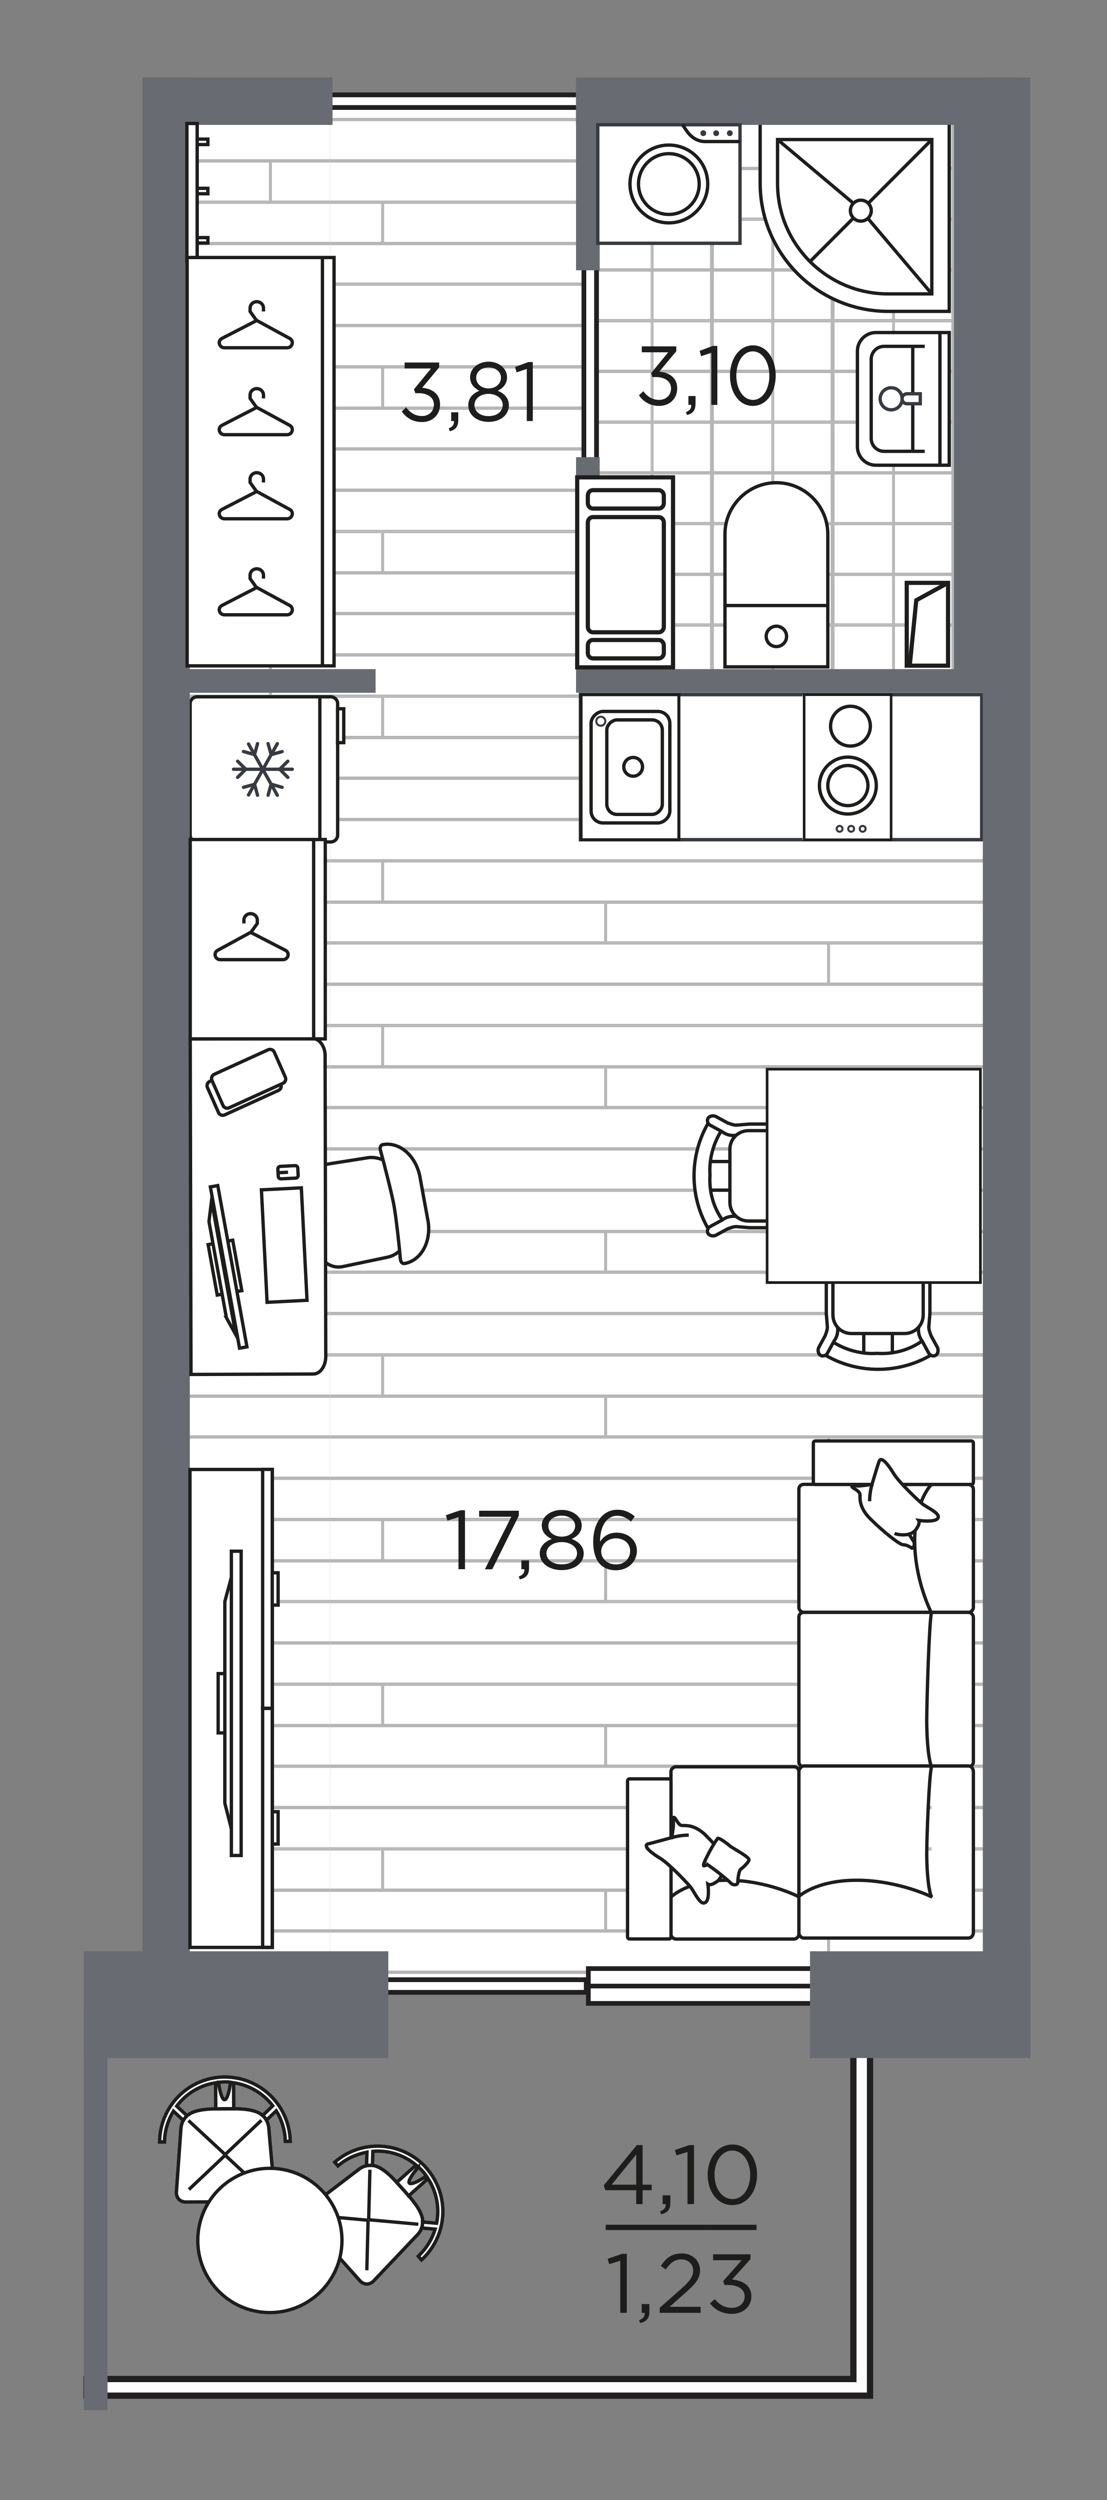<?xml version="1.0" encoding="UTF-8"?>
<svg xmlns="http://www.w3.org/2000/svg" version="1.1" xmlns:xlink="http://www.w3.org/1999/xlink" viewBox="0 0 132.39 298.84">
  <rect x="0" y="0" width="132.39" height="298.84" fill="#808080" stroke="none"/>
  <defs>
    <style>
      .cls-1 {
        clip-path: url(#clippath-51);
      }

      .cls-2 {
        clip-path: url(#clippath-34);
      }

      .cls-3 {
        clip-path: url(#clippath-38);
      }

      .cls-4 {
        clip-path: url(#clippath-21);
      }

      .cls-5 {
        clip-path: url(#clippath-6);
      }

      .cls-6 {
        clip-path: url(#clippath-7);
      }

      .cls-7 {
        clip-path: url(#clippath-17);
      }

      .cls-8 {
        clip-path: url(#clippath-31);
      }

      .cls-9 {
        stroke-width: .25px;
      }

      .cls-9, .cls-10, .cls-11, .cls-12, .cls-13, .cls-14, .cls-15, .cls-16, .cls-17, .cls-18, .cls-19, .cls-20, .cls-21, .cls-22, .cls-23, .cls-24, .cls-25, .cls-26 {
        stroke-miterlimit: 10;
      }

      .cls-9, .cls-11, .cls-17, .cls-21 {
        stroke: #373a41;
      }

      .cls-9, .cls-27, .cls-16, .cls-17, .cls-19, .cls-20, .cls-22, .cls-23, .cls-25, .cls-26 {
        fill: none;
      }

      .cls-28 {
        clip-path: url(#clippath-15);
      }

      .cls-29 {
        clip-path: url(#clippath-33);
      }

      .cls-30 {
        clip-path: url(#clippath-61);
      }

      .cls-31 {
        clip-path: url(#clippath-18);
      }

      .cls-32 {
        clip-path: url(#clippath-47);
      }

      .cls-33 {
        clip-path: url(#clippath-4);
      }

      .cls-34 {
        clip-path: url(#clippath-22);
      }

      .cls-35 {
        clip-path: url(#clippath-23);
      }

      .cls-10 {
        stroke-width: .57px;
      }

      .cls-10, .cls-11, .cls-36, .cls-12, .cls-13, .cls-37, .cls-14, .cls-15, .cls-18, .cls-21, .cls-24 {
        fill: #fff;
      }

      .cls-10, .cls-12, .cls-18, .cls-20 {
        stroke: #221f20;
      }

      .cls-38 {
        clip-path: url(#clippath-54);
      }

      .cls-11 {
        stroke-width: .41px;
      }

      .cls-39 {
        clip-path: url(#clippath-9);
      }

      .cls-40 {
        fill: #373a41;
      }

      .cls-41 {
        clip-path: url(#clippath-10);
      }

      .cls-42 {
        clip-path: url(#clippath-42);
      }

      .cls-43 {
        fill: #b6b6b7;
      }

      .cls-44 {
        clip-path: url(#clippath-59);
      }

      .cls-12 {
        stroke-width: .75px;
      }

      .cls-12, .cls-24, .cls-25 {
        fill-rule: evenodd;
      }

      .cls-45 {
        clip-path: url(#clippath-43);
      }

      .cls-46 {
        clip-path: url(#clippath-64);
      }

      .cls-47 {
        clip-path: url(#clippath-25);
      }

      .cls-13, .cls-16, .cls-22, .cls-23, .cls-25, .cls-26 {
        stroke: #1d1d1b;
      }

      .cls-13, .cls-23 {
        stroke-width: .5px;
      }

      .cls-48 {
        clip-path: url(#clippath-27);
      }

      .cls-49 {
        clip-path: url(#clippath-60);
      }

      .cls-50 {
        clip-path: url(#clippath-11);
      }

      .cls-51 {
        clip-path: url(#clippath-57);
      }

      .cls-37 {
        stroke-linejoin: round;
      }

      .cls-37, .cls-14, .cls-15, .cls-19, .cls-24 {
        stroke: #1d1e1c;
      }

      .cls-37, .cls-15, .cls-16, .cls-17, .cls-19, .cls-21, .cls-24, .cls-25 {
        stroke-width: .4px;
      }

      .cls-37, .cls-17 {
        stroke-linecap: round;
      }

      .cls-52 {
        clip-path: url(#clippath-36);
      }

      .cls-53 {
        clip-path: url(#clippath-35);
      }

      .cls-54 {
        clip-path: url(#clippath-48);
      }

      .cls-55 {
        clip-path: url(#clippath-28);
      }

      .cls-14 {
        stroke-width: .32px;
      }

      .cls-56 {
        clip-path: url(#clippath-1);
      }

      .cls-57 {
        clip-path: url(#clippath-56);
      }

      .cls-58 {
        clip-path: url(#clippath-45);
      }

      .cls-59 {
        isolation: isolate;
      }

      .cls-60 {
        clip-path: url(#clippath-46);
      }

      .cls-61 {
        clip-path: url(#clippath-40);
      }

      .cls-62 {
        clip-path: url(#clippath-5);
      }

      .cls-63 {
        clip-path: url(#clippath-20);
      }

      .cls-64 {
        clip-path: url(#clippath-8);
      }

      .cls-65 {
        clip-path: url(#clippath-52);
      }

      .cls-66 {
        clip-path: url(#clippath-41);
      }

      .cls-67 {
        clip-path: url(#clippath-3);
      }

      .cls-68 {
        clip-path: url(#clippath-26);
      }

      .cls-18, .cls-20 {
        stroke-width: .56px;
      }

      .cls-69 {
        clip-path: url(#clippath-12);
      }

      .cls-70 {
        clip-path: url(#clippath-50);
      }

      .cls-71 {
        clip-path: url(#clippath-14);
      }

      .cls-72 {
        clip-path: url(#clippath-30);
      }

      .cls-73 {
        clip-path: url(#clippath-19);
      }

      .cls-74 {
        mix-blend-mode: multiply;
      }

      .cls-75 {
        clip-path: url(#clippath-32);
      }

      .cls-76 {
        fill: #1d1d1b;
      }

      .cls-77 {
        clip-path: url(#clippath-55);
      }

      .cls-78 {
        fill: #696b72;
      }

      .cls-22 {
        stroke-width: .36px;
      }

      .cls-79 {
        clip-path: url(#clippath-53);
      }

      .cls-80 {
        clip-path: url(#clippath-39);
      }

      .cls-81 {
        clip-path: url(#clippath-16);
      }

      .cls-82 {
        clip-path: url(#clippath-2);
      }

      .cls-83 {
        clip-path: url(#clippath-29);
      }

      .cls-84 {
        clip-path: url(#clippath-49);
      }

      .cls-85 {
        clip-path: url(#clippath-37);
      }

      .cls-86 {
        clip-path: url(#clippath-58);
      }

      .cls-87 {
        clip-path: url(#clippath-13);
      }

      .cls-88 {
        clip-path: url(#clippath-63);
      }

      .cls-89 {
        clip-path: url(#clippath-24);
      }

      .cls-90 {
        clip-path: url(#clippath);
      }

      .cls-91 {
        clip-path: url(#clippath-65);
      }

      .cls-92 {
        clip-path: url(#clippath-44);
      }

      .cls-26 {
        stroke-width: .31px;
      }

      .cls-93 {
        clip-path: url(#clippath-62);
      }
    </style>
    <clipPath id="clippath">
      <polygon class="cls-27" points="12.86 239.62 12.86 236.83 103.06 236.83 103.06 239.62 121.47 239.62 121.47 12.43 19.88 12.43 19.88 237.4 12.86 239.62"/>
    </clipPath>
    <clipPath id="clippath-1">
      <rect class="cls-27" x="39.47" y="-44.73" width="93.41" height="78.73"/>
    </clipPath>
    <clipPath id="clippath-2">
      <rect class="cls-27" x="39.47" y="34.01" width="93.41" height="78.73"/>
    </clipPath>
    <clipPath id="clippath-3">
      <rect class="cls-27" x="39.47" y="112.74" width="93.41" height="78.73"/>
    </clipPath>
    <clipPath id="clippath-4">
      <rect class="cls-27" x="39.47" y="191.48" width="93.41" height="78.73"/>
    </clipPath>
    <clipPath id="clippath-5">
      <rect class="cls-27" x="-53.94" y="-44.73" width="93.41" height="78.73"/>
    </clipPath>
    <clipPath id="clippath-6">
      <rect class="cls-27" x="-53.94" y="34.01" width="93.41" height="78.73"/>
    </clipPath>
    <clipPath id="clippath-7">
      <rect class="cls-27" x="-53.94" y="112.74" width="93.41" height="78.73"/>
    </clipPath>
    <clipPath id="clippath-8">
      <rect class="cls-27" x="-53.94" y="191.48" width="93.41" height="78.73"/>
    </clipPath>
    <clipPath id="clippath-9">
      <rect class="cls-27" x="70.13" y="13.46" width="46.58" height="67.09"/>
    </clipPath>
    <clipPath id="clippath-10">
      <rect class="cls-27" x="106.8" y="1.95" width="14.44" height="12.13"/>
    </clipPath>
    <clipPath id="clippath-11">
      <rect class="cls-27" x="106.8" y="1.95" width="14.44" height="12.13"/>
    </clipPath>
    <clipPath id="clippath-12">
      <rect class="cls-27" x="106.8" y="14.07" width="14.44" height="12.13"/>
    </clipPath>
    <clipPath id="clippath-13">
      <rect class="cls-27" x="106.8" y="14.07" width="14.44" height="12.13"/>
    </clipPath>
    <clipPath id="clippath-14">
      <rect class="cls-27" x="106.8" y="26.2" width="14.44" height="12.13"/>
    </clipPath>
    <clipPath id="clippath-15">
      <rect class="cls-27" x="106.8" y="26.2" width="14.44" height="12.13"/>
    </clipPath>
    <clipPath id="clippath-16">
      <rect class="cls-27" x="106.8" y="38.33" width="14.44" height="12.13"/>
    </clipPath>
    <clipPath id="clippath-17">
      <rect class="cls-27" x="106.8" y="38.33" width="14.44" height="12.13"/>
    </clipPath>
    <clipPath id="clippath-18">
      <rect class="cls-27" x="106.8" y="50.46" width="14.44" height="12.13"/>
    </clipPath>
    <clipPath id="clippath-19">
      <rect class="cls-27" x="106.8" y="50.46" width="14.44" height="12.13"/>
    </clipPath>
    <clipPath id="clippath-20">
      <rect class="cls-27" x="106.8" y="62.58" width="14.44" height="12.13"/>
    </clipPath>
    <clipPath id="clippath-21">
      <rect class="cls-27" x="106.8" y="62.58" width="14.44" height="12.13"/>
    </clipPath>
    <clipPath id="clippath-22">
      <rect class="cls-27" x="106.8" y="74.71" width="14.44" height="12.13"/>
    </clipPath>
    <clipPath id="clippath-23">
      <rect class="cls-27" x="106.8" y="74.71" width="14.44" height="12.13"/>
    </clipPath>
    <clipPath id="clippath-24">
      <rect class="cls-27" x="92.36" y="1.95" width="14.44" height="12.13"/>
    </clipPath>
    <clipPath id="clippath-25">
      <rect class="cls-27" x="92.36" y="1.95" width="14.44" height="12.13"/>
    </clipPath>
    <clipPath id="clippath-26">
      <rect class="cls-27" x="92.36" y="14.07" width="14.44" height="12.13"/>
    </clipPath>
    <clipPath id="clippath-27">
      <rect class="cls-27" x="92.36" y="14.07" width="14.44" height="12.13"/>
    </clipPath>
    <clipPath id="clippath-28">
      <rect class="cls-27" x="92.36" y="26.2" width="14.44" height="12.13"/>
    </clipPath>
    <clipPath id="clippath-29">
      <rect class="cls-27" x="92.36" y="26.2" width="14.44" height="12.13"/>
    </clipPath>
    <clipPath id="clippath-30">
      <rect class="cls-27" x="92.36" y="38.33" width="14.44" height="12.13"/>
    </clipPath>
    <clipPath id="clippath-31">
      <rect class="cls-27" x="92.36" y="38.33" width="14.44" height="12.13"/>
    </clipPath>
    <clipPath id="clippath-32">
      <rect class="cls-27" x="92.36" y="50.46" width="14.44" height="12.13"/>
    </clipPath>
    <clipPath id="clippath-33">
      <rect class="cls-27" x="92.36" y="50.46" width="14.44" height="12.13"/>
    </clipPath>
    <clipPath id="clippath-34">
      <rect class="cls-27" x="92.36" y="62.58" width="14.44" height="12.13"/>
    </clipPath>
    <clipPath id="clippath-35">
      <rect class="cls-27" x="92.36" y="62.58" width="14.44" height="12.13"/>
    </clipPath>
    <clipPath id="clippath-36">
      <rect class="cls-27" x="92.36" y="74.71" width="14.44" height="12.13"/>
    </clipPath>
    <clipPath id="clippath-37">
      <rect class="cls-27" x="92.36" y="74.71" width="14.44" height="12.13"/>
    </clipPath>
    <clipPath id="clippath-38">
      <rect class="cls-27" x="77.93" y="1.95" width="14.44" height="12.13"/>
    </clipPath>
    <clipPath id="clippath-39">
      <rect class="cls-27" x="77.93" y="1.95" width="14.44" height="12.13"/>
    </clipPath>
    <clipPath id="clippath-40">
      <rect class="cls-27" x="77.93" y="14.07" width="14.44" height="12.13"/>
    </clipPath>
    <clipPath id="clippath-41">
      <rect class="cls-27" x="77.93" y="14.07" width="14.44" height="12.13"/>
    </clipPath>
    <clipPath id="clippath-42">
      <rect class="cls-27" x="77.93" y="26.2" width="14.44" height="12.13"/>
    </clipPath>
    <clipPath id="clippath-43">
      <rect class="cls-27" x="77.93" y="26.2" width="14.44" height="12.13"/>
    </clipPath>
    <clipPath id="clippath-44">
      <rect class="cls-27" x="77.93" y="38.33" width="14.44" height="12.13"/>
    </clipPath>
    <clipPath id="clippath-45">
      <rect class="cls-27" x="77.93" y="38.33" width="14.44" height="12.13"/>
    </clipPath>
    <clipPath id="clippath-46">
      <rect class="cls-27" x="77.93" y="50.46" width="14.44" height="12.13"/>
    </clipPath>
    <clipPath id="clippath-47">
      <rect class="cls-27" x="77.93" y="50.46" width="14.44" height="12.13"/>
    </clipPath>
    <clipPath id="clippath-48">
      <rect class="cls-27" x="77.93" y="62.58" width="14.44" height="12.13"/>
    </clipPath>
    <clipPath id="clippath-49">
      <rect class="cls-27" x="77.93" y="62.58" width="14.44" height="12.13"/>
    </clipPath>
    <clipPath id="clippath-50">
      <rect class="cls-27" x="77.93" y="74.71" width="14.44" height="12.13"/>
    </clipPath>
    <clipPath id="clippath-51">
      <rect class="cls-27" x="77.93" y="74.71" width="14.44" height="12.13"/>
    </clipPath>
    <clipPath id="clippath-52">
      <rect class="cls-27" x="63.49" y="1.95" width="14.44" height="12.13"/>
    </clipPath>
    <clipPath id="clippath-53">
      <rect class="cls-27" x="63.49" y="1.95" width="14.44" height="12.13"/>
    </clipPath>
    <clipPath id="clippath-54">
      <rect class="cls-27" x="63.49" y="14.07" width="14.44" height="12.13"/>
    </clipPath>
    <clipPath id="clippath-55">
      <rect class="cls-27" x="63.49" y="14.07" width="14.44" height="12.13"/>
    </clipPath>
    <clipPath id="clippath-56">
      <rect class="cls-27" x="63.49" y="26.2" width="14.44" height="12.13"/>
    </clipPath>
    <clipPath id="clippath-57">
      <rect class="cls-27" x="63.49" y="26.2" width="14.44" height="12.13"/>
    </clipPath>
    <clipPath id="clippath-58">
      <rect class="cls-27" x="63.49" y="38.33" width="14.44" height="12.13"/>
    </clipPath>
    <clipPath id="clippath-59">
      <rect class="cls-27" x="63.49" y="38.33" width="14.44" height="12.13"/>
    </clipPath>
    <clipPath id="clippath-60">
      <rect class="cls-27" x="63.49" y="50.46" width="14.44" height="12.13"/>
    </clipPath>
    <clipPath id="clippath-61">
      <rect class="cls-27" x="63.49" y="50.46" width="14.44" height="12.13"/>
    </clipPath>
    <clipPath id="clippath-62">
      <rect class="cls-27" x="63.49" y="62.58" width="14.44" height="12.13"/>
    </clipPath>
    <clipPath id="clippath-63">
      <rect class="cls-27" x="63.49" y="62.58" width="14.44" height="12.13"/>
    </clipPath>
    <clipPath id="clippath-64">
      <rect class="cls-27" x="63.49" y="74.71" width="14.44" height="12.13"/>
    </clipPath>
    <clipPath id="clippath-65">
      <rect class="cls-27" x="63.49" y="74.71" width="14.44" height="12.13"/>
    </clipPath>
  </defs>
  <!-- Generator: Adobe Illustrator 28.7.1, SVG Export Plug-In . SVG Version: 1.2.0 Build 142)  -->
  <g class="cls-59">
    <g id="_Аpartments" data-name="Аpartments" class="cls-74">
      <g id="APT-63">
        <g class="cls-90">
          <g class="cls-56">
            <g>
              <rect class="cls-36" x="39.47" y="24.17" width="93.41" height="19.68"/>
              <rect class="cls-43" x="39.47" y="33.77" width="93.41" height=".4"/>
              <rect class="cls-43" x="39.47" y="28.91" width="93.41" height=".4"/>
              <g>
                <rect class="cls-43" x="45.58" y="24.17" width=".36" height="4.94"/>
                <rect class="cls-43" x="72.25" y="29.11" width=".36" height="4.94"/>
              </g>
              <rect class="cls-43" x="39.47" y="24.17" width="93.41" height=".2"/>
            </g>
            <g>
              <rect class="cls-36" x="39.47" y="4.48" width="93.41" height="19.68"/>
              <rect class="cls-43" x="39.47" y="19.03" width="93.41" height=".4"/>
              <rect class="cls-43" x="39.47" y="14.09" width="93.41" height=".4"/>
              <rect class="cls-43" x="39.47" y="9.22" width="93.41" height=".4"/>
              <g>
                <rect class="cls-43" x="45.58" y="4.48" width=".36" height="4.94"/>
                <rect class="cls-43" x="72.25" y="9.42" width=".36" height="4.94"/>
                <rect class="cls-43" x="98.91" y="14.36" width=".36" height="4.87"/>
                <rect class="cls-43" x="125.58" y="19.23" width=".36" height="4.94"/>
              </g>
              <rect class="cls-43" x="39.47" y="4.48" width="93.41" height=".2"/>
              <rect class="cls-43" x="39.47" y="23.97" width="93.41" height=".2"/>
            </g>
            <g>
              <rect class="cls-36" x="39.47" y="-15.2" width="93.41" height="19.68"/>
              <rect class="cls-43" x="125.58" y="-.45" width=".36" height="4.94"/>
              <rect class="cls-43" x="39.47" y="4.28" width="93.41" height=".2"/>
            </g>
          </g>
          <g class="cls-82">
            <g>
              <rect class="cls-36" x="39.47" y="102.9" width="93.41" height="19.68"/>
              <rect class="cls-43" x="39.47" y="112.51" width="93.41" height=".4"/>
              <rect class="cls-43" x="39.47" y="107.64" width="93.41" height=".4"/>
              <g>
                <rect class="cls-43" x="45.58" y="102.9" width=".36" height="4.94"/>
                <rect class="cls-43" x="72.25" y="107.84" width=".36" height="4.94"/>
              </g>
              <rect class="cls-43" x="39.47" y="102.9" width="93.41" height=".2"/>
            </g>
            <g>
              <rect class="cls-36" x="39.47" y="83.22" width="93.41" height="19.68"/>
              <rect class="cls-43" x="39.47" y="97.76" width="93.41" height=".4"/>
              <rect class="cls-43" x="39.47" y="92.82" width="93.41" height=".4"/>
              <rect class="cls-43" x="39.47" y="87.96" width="93.41" height=".4"/>
              <g>
                <rect class="cls-43" x="45.58" y="83.22" width=".36" height="4.94"/>
                <rect class="cls-43" x="72.25" y="88.16" width=".36" height="4.94"/>
                <rect class="cls-43" x="98.91" y="93.09" width=".36" height="4.87"/>
                <rect class="cls-43" x="125.58" y="97.96" width=".36" height="4.94"/>
              </g>
              <rect class="cls-43" x="39.47" y="83.22" width="93.41" height=".2"/>
              <rect class="cls-43" x="39.47" y="102.7" width="93.41" height=".2"/>
            </g>
            <g>
              <rect class="cls-36" x="39.47" y="63.53" width="93.41" height="19.68"/>
              <rect class="cls-43" x="39.47" y="78.08" width="93.41" height=".4"/>
              <rect class="cls-43" x="39.47" y="73.14" width="93.41" height=".4"/>
              <rect class="cls-43" x="39.47" y="68.27" width="93.41" height=".4"/>
              <g>
                <rect class="cls-43" x="45.58" y="63.53" width=".36" height="4.94"/>
                <rect class="cls-43" x="72.25" y="68.47" width=".36" height="4.94"/>
                <rect class="cls-43" x="98.91" y="73.41" width=".36" height="4.87"/>
                <rect class="cls-43" x="125.58" y="78.28" width=".36" height="4.94"/>
              </g>
              <rect class="cls-43" x="39.47" y="63.53" width="93.41" height=".2"/>
              <rect class="cls-43" x="39.47" y="83.02" width="93.41" height=".2"/>
            </g>
            <g>
              <rect class="cls-36" x="39.47" y="43.85" width="93.41" height="19.68"/>
              <rect class="cls-43" x="39.47" y="58.4" width="93.41" height=".4"/>
              <rect class="cls-43" x="39.47" y="53.46" width="93.41" height=".4"/>
              <rect class="cls-43" x="39.47" y="48.59" width="93.41" height=".4"/>
              <g>
                <rect class="cls-43" x="45.58" y="43.85" width=".36" height="4.94"/>
                <rect class="cls-43" x="72.25" y="48.79" width=".36" height="4.94"/>
                <rect class="cls-43" x="98.91" y="53.73" width=".36" height="4.87"/>
                <rect class="cls-43" x="125.58" y="58.6" width=".36" height="4.94"/>
              </g>
              <rect class="cls-43" x="39.47" y="43.85" width="93.41" height=".2"/>
              <rect class="cls-43" x="39.47" y="63.33" width="93.41" height=".2"/>
            </g>
            <g>
              <rect class="cls-36" x="39.47" y="24.17" width="93.41" height="19.68"/>
              <rect class="cls-43" x="39.47" y="38.71" width="93.41" height=".4"/>
              <rect class="cls-43" x="39.47" y="33.77" width="93.41" height=".4"/>
              <g>
                <rect class="cls-43" x="72.25" y="29.11" width=".36" height="4.94"/>
                <rect class="cls-43" x="98.91" y="34.04" width=".36" height="4.87"/>
                <rect class="cls-43" x="125.58" y="38.91" width=".36" height="4.94"/>
              </g>
              <rect class="cls-43" x="39.47" y="43.65" width="93.41" height=".2"/>
            </g>
          </g>
          <g class="cls-67">
            <g>
              <rect class="cls-36" x="39.47" y="181.63" width="93.41" height="19.68"/>
              <rect class="cls-43" x="39.47" y="191.24" width="93.41" height=".4"/>
              <rect class="cls-43" x="39.47" y="186.37" width="93.41" height=".4"/>
              <g>
                <rect class="cls-43" x="45.58" y="181.63" width=".36" height="4.94"/>
                <rect class="cls-43" x="72.25" y="186.57" width=".36" height="4.94"/>
              </g>
              <rect class="cls-43" x="39.47" y="181.63" width="93.41" height=".2"/>
            </g>
            <g>
              <rect class="cls-36" x="39.47" y="161.95" width="93.41" height="19.68"/>
              <rect class="cls-43" x="39.47" y="176.5" width="93.41" height=".4"/>
              <rect class="cls-43" x="39.47" y="171.56" width="93.41" height=".4"/>
              <rect class="cls-43" x="39.47" y="166.69" width="93.41" height=".4"/>
              <g>
                <rect class="cls-43" x="45.58" y="161.95" width=".36" height="4.94"/>
                <rect class="cls-43" x="72.25" y="166.89" width=".36" height="4.94"/>
                <rect class="cls-43" x="98.91" y="171.83" width=".36" height="4.87"/>
                <rect class="cls-43" x="125.58" y="176.7" width=".36" height="4.94"/>
              </g>
              <rect class="cls-43" x="39.47" y="161.95" width="93.41" height=".2"/>
              <rect class="cls-43" x="39.47" y="181.43" width="93.41" height=".2"/>
            </g>
            <g>
              <rect class="cls-36" x="39.47" y="142.27" width="93.41" height="19.68"/>
              <rect class="cls-43" x="39.47" y="156.81" width="93.41" height=".4"/>
              <rect class="cls-43" x="39.47" y="151.87" width="93.41" height=".4"/>
              <rect class="cls-43" x="39.47" y="147.01" width="93.41" height=".4"/>
              <g>
                <rect class="cls-43" x="45.58" y="142.27" width=".36" height="4.94"/>
                <rect class="cls-43" x="72.25" y="147.21" width=".36" height="4.94"/>
                <rect class="cls-43" x="98.91" y="152.14" width=".36" height="4.87"/>
                <rect class="cls-43" x="125.58" y="157.01" width=".36" height="4.94"/>
              </g>
              <rect class="cls-43" x="39.47" y="142.27" width="93.41" height=".2"/>
              <rect class="cls-43" x="39.47" y="161.75" width="93.41" height=".2"/>
            </g>
            <g>
              <rect class="cls-36" x="39.47" y="122.58" width="93.41" height="19.68"/>
              <rect class="cls-43" x="39.47" y="137.13" width="93.41" height=".4"/>
              <rect class="cls-43" x="39.47" y="132.19" width="93.41" height=".4"/>
              <rect class="cls-43" x="39.47" y="127.32" width="93.41" height=".4"/>
              <g>
                <rect class="cls-43" x="45.58" y="122.58" width=".36" height="4.94"/>
                <rect class="cls-43" x="72.25" y="127.52" width=".36" height="4.94"/>
                <rect class="cls-43" x="98.91" y="132.46" width=".36" height="4.87"/>
                <rect class="cls-43" x="125.58" y="137.33" width=".36" height="4.94"/>
              </g>
              <rect class="cls-43" x="39.47" y="122.58" width="93.41" height=".2"/>
              <rect class="cls-43" x="39.47" y="142.07" width="93.41" height=".2"/>
            </g>
            <g>
              <rect class="cls-36" x="39.47" y="102.9" width="93.41" height="19.68"/>
              <rect class="cls-43" x="39.47" y="117.45" width="93.41" height=".4"/>
              <rect class="cls-43" x="39.47" y="112.51" width="93.41" height=".4"/>
              <g>
                <rect class="cls-43" x="72.25" y="107.84" width=".36" height="4.94"/>
                <rect class="cls-43" x="98.91" y="112.78" width=".36" height="4.87"/>
                <rect class="cls-43" x="125.58" y="117.65" width=".36" height="4.94"/>
              </g>
              <rect class="cls-43" x="39.47" y="122.38" width="93.41" height=".2"/>
            </g>
          </g>
          <g class="cls-33">
            <g>
              <rect class="cls-36" x="39.47" y="260.37" width="93.41" height="19.68"/>
              <rect class="cls-43" x="39.47" y="269.98" width="93.41" height=".4"/>
              <rect class="cls-43" x="39.47" y="265.11" width="93.41" height=".4"/>
              <g>
                <rect class="cls-43" x="45.58" y="260.37" width=".36" height="4.94"/>
                <rect class="cls-43" x="72.25" y="265.31" width=".36" height="4.94"/>
              </g>
              <rect class="cls-43" x="39.47" y="260.37" width="93.41" height=".2"/>
            </g>
            <g>
              <rect class="cls-36" x="39.47" y="240.68" width="93.41" height="19.68"/>
              <rect class="cls-43" x="39.47" y="255.23" width="93.41" height=".4"/>
              <rect class="cls-43" x="39.47" y="250.29" width="93.41" height=".4"/>
              <rect class="cls-43" x="39.47" y="245.42" width="93.41" height=".4"/>
              <g>
                <rect class="cls-43" x="45.58" y="240.68" width=".36" height="4.94"/>
                <rect class="cls-43" x="72.25" y="245.62" width=".36" height="4.94"/>
                <rect class="cls-43" x="98.91" y="250.56" width=".36" height="4.87"/>
                <rect class="cls-43" x="125.58" y="255.43" width=".36" height="4.94"/>
              </g>
              <rect class="cls-43" x="39.47" y="240.68" width="93.41" height=".2"/>
              <rect class="cls-43" x="39.47" y="260.17" width="93.41" height=".2"/>
            </g>
            <g>
              <rect class="cls-36" x="39.47" y="221" width="93.41" height="19.68"/>
              <rect class="cls-43" x="39.47" y="235.55" width="93.41" height=".4"/>
              <rect class="cls-43" x="39.47" y="230.61" width="93.41" height=".4"/>
              <rect class="cls-43" x="39.47" y="225.74" width="93.41" height=".4"/>
              <g>
                <rect class="cls-43" x="45.58" y="221" width=".36" height="4.94"/>
                <rect class="cls-43" x="72.25" y="225.94" width=".36" height="4.94"/>
                <rect class="cls-43" x="98.91" y="230.88" width=".36" height="4.87"/>
                <rect class="cls-43" x="125.58" y="235.75" width=".36" height="4.94"/>
              </g>
              <rect class="cls-43" x="39.47" y="221" width="93.41" height=".2"/>
              <rect class="cls-43" x="39.47" y="240.48" width="93.41" height=".2"/>
            </g>
            <g>
              <rect class="cls-36" x="39.47" y="201.32" width="93.41" height="19.68"/>
              <rect class="cls-43" x="39.47" y="215.86" width="93.41" height=".4"/>
              <rect class="cls-43" x="39.47" y="210.92" width="93.41" height=".4"/>
              <rect class="cls-43" x="39.47" y="206.06" width="93.41" height=".4"/>
              <g>
                <rect class="cls-43" x="45.58" y="201.32" width=".36" height="4.94"/>
                <rect class="cls-43" x="72.25" y="206.26" width=".36" height="4.94"/>
                <rect class="cls-43" x="98.91" y="211.19" width=".36" height="4.87"/>
                <rect class="cls-43" x="125.58" y="216.06" width=".36" height="4.94"/>
              </g>
              <rect class="cls-43" x="39.47" y="201.32" width="93.41" height=".2"/>
              <rect class="cls-43" x="39.47" y="220.8" width="93.41" height=".2"/>
            </g>
            <g>
              <rect class="cls-36" x="39.47" y="181.63" width="93.41" height="19.68"/>
              <rect class="cls-43" x="39.47" y="196.18" width="93.41" height=".4"/>
              <rect class="cls-43" x="39.47" y="191.24" width="93.41" height=".4"/>
              <g>
                <rect class="cls-43" x="72.25" y="186.57" width=".36" height="4.94"/>
                <rect class="cls-43" x="98.91" y="191.51" width=".36" height="4.87"/>
                <rect class="cls-43" x="125.58" y="196.38" width=".36" height="4.94"/>
              </g>
              <rect class="cls-43" x="39.47" y="201.12" width="93.41" height=".2"/>
            </g>
          </g>
          <g class="cls-62">
            <g>
              <rect class="cls-36" x="-53.94" y="24.17" width="93.41" height="19.68"/>
              <rect class="cls-43" x="-53.94" y="33.77" width="93.41" height=".4"/>
              <rect class="cls-43" x="-53.94" y="28.91" width="93.41" height=".4"/>
              <rect class="cls-43" x="-53.94" y="24.17" width="93.41" height=".2"/>
            </g>
            <g>
              <rect class="cls-36" x="-53.94" y="4.48" width="93.41" height="19.68"/>
              <rect class="cls-43" x="-53.94" y="19.03" width="93.41" height=".4"/>
              <rect class="cls-43" x="-53.94" y="14.09" width="93.41" height=".4"/>
              <rect class="cls-43" x="-53.94" y="9.22" width="93.41" height=".4"/>
              <g>
                <rect class="cls-43" x="5.5" y="14.36" width=".36" height="4.87"/>
                <rect class="cls-43" x="32.16" y="19.23" width=".36" height="4.94"/>
              </g>
              <rect class="cls-43" x="-53.94" y="4.48" width="93.41" height=".2"/>
              <rect class="cls-43" x="-53.94" y="23.97" width="93.41" height=".2"/>
            </g>
            <g>
              <rect class="cls-36" x="-53.94" y="-15.2" width="93.41" height="19.68"/>
              <rect class="cls-43" x="32.16" y="-.45" width=".36" height="4.94"/>
              <rect class="cls-43" x="-53.94" y="4.28" width="93.41" height=".2"/>
            </g>
          </g>
          <g class="cls-5">
            <g>
              <rect class="cls-36" x="-53.94" y="102.9" width="93.41" height="19.68"/>
              <rect class="cls-43" x="-53.94" y="112.51" width="93.41" height=".4"/>
              <rect class="cls-43" x="-53.94" y="107.64" width="93.41" height=".4"/>
              <rect class="cls-43" x="-53.94" y="102.9" width="93.41" height=".2"/>
            </g>
            <g>
              <rect class="cls-36" x="-53.94" y="83.22" width="93.41" height="19.68"/>
              <rect class="cls-43" x="-53.94" y="97.76" width="93.41" height=".4"/>
              <rect class="cls-43" x="-53.94" y="92.82" width="93.41" height=".4"/>
              <rect class="cls-43" x="-53.94" y="87.96" width="93.41" height=".4"/>
              <g>
                <rect class="cls-43" x="5.5" y="93.09" width=".36" height="4.87"/>
                <rect class="cls-43" x="32.16" y="97.96" width=".36" height="4.94"/>
              </g>
              <rect class="cls-43" x="-53.94" y="83.22" width="93.41" height=".2"/>
              <rect class="cls-43" x="-53.94" y="102.7" width="93.41" height=".2"/>
            </g>
            <g>
              <rect class="cls-36" x="-53.94" y="63.53" width="93.41" height="19.68"/>
              <rect class="cls-43" x="-53.94" y="78.08" width="93.41" height=".4"/>
              <rect class="cls-43" x="-53.94" y="73.14" width="93.41" height=".4"/>
              <rect class="cls-43" x="-53.94" y="68.27" width="93.41" height=".4"/>
              <g>
                <rect class="cls-43" x="5.5" y="73.41" width=".36" height="4.87"/>
                <rect class="cls-43" x="32.16" y="78.28" width=".36" height="4.94"/>
              </g>
              <rect class="cls-43" x="-53.94" y="63.53" width="93.41" height=".2"/>
              <rect class="cls-43" x="-53.94" y="83.02" width="93.41" height=".2"/>
            </g>
            <g>
              <rect class="cls-36" x="-53.94" y="43.85" width="93.41" height="19.68"/>
              <rect class="cls-43" x="-53.94" y="58.4" width="93.41" height=".4"/>
              <rect class="cls-43" x="-53.94" y="53.46" width="93.41" height=".4"/>
              <rect class="cls-43" x="-53.94" y="48.59" width="93.41" height=".4"/>
              <g>
                <rect class="cls-43" x="5.5" y="53.73" width=".36" height="4.87"/>
                <rect class="cls-43" x="32.16" y="58.6" width=".36" height="4.94"/>
              </g>
              <rect class="cls-43" x="-53.94" y="43.85" width="93.41" height=".2"/>
              <rect class="cls-43" x="-53.94" y="63.33" width="93.41" height=".2"/>
            </g>
            <g>
              <rect class="cls-36" x="-53.94" y="24.17" width="93.41" height="19.68"/>
              <rect class="cls-43" x="-53.94" y="38.71" width="93.41" height=".4"/>
              <rect class="cls-43" x="-53.94" y="33.77" width="93.41" height=".4"/>
              <g>
                <rect class="cls-43" x="5.5" y="34.04" width=".36" height="4.87"/>
                <rect class="cls-43" x="32.16" y="38.91" width=".36" height="4.94"/>
              </g>
              <rect class="cls-43" x="-53.94" y="43.65" width="93.41" height=".2"/>
            </g>
          </g>
          <g class="cls-6">
            <g>
              <rect class="cls-36" x="-53.94" y="181.63" width="93.41" height="19.68"/>
              <rect class="cls-43" x="-53.94" y="191.24" width="93.41" height=".4"/>
              <rect class="cls-43" x="-53.94" y="186.37" width="93.41" height=".4"/>
              <rect class="cls-43" x="-53.94" y="181.63" width="93.41" height=".2"/>
            </g>
            <g>
              <rect class="cls-36" x="-53.94" y="161.95" width="93.41" height="19.68"/>
              <rect class="cls-43" x="-53.94" y="176.5" width="93.41" height=".4"/>
              <rect class="cls-43" x="-53.94" y="171.56" width="93.41" height=".4"/>
              <rect class="cls-43" x="-53.94" y="166.69" width="93.41" height=".4"/>
              <g>
                <rect class="cls-43" x="5.5" y="171.83" width=".36" height="4.87"/>
                <rect class="cls-43" x="32.16" y="176.7" width=".36" height="4.94"/>
              </g>
              <rect class="cls-43" x="-53.94" y="161.95" width="93.41" height=".2"/>
              <rect class="cls-43" x="-53.94" y="181.43" width="93.41" height=".2"/>
            </g>
            <g>
              <rect class="cls-36" x="-53.94" y="142.27" width="93.41" height="19.68"/>
              <rect class="cls-43" x="-53.94" y="156.81" width="93.41" height=".4"/>
              <rect class="cls-43" x="-53.94" y="151.87" width="93.41" height=".4"/>
              <rect class="cls-43" x="-53.94" y="147.01" width="93.41" height=".4"/>
              <g>
                <rect class="cls-43" x="5.5" y="152.14" width=".36" height="4.87"/>
                <rect class="cls-43" x="32.16" y="157.01" width=".36" height="4.94"/>
              </g>
              <rect class="cls-43" x="-53.94" y="142.27" width="93.41" height=".2"/>
              <rect class="cls-43" x="-53.94" y="161.75" width="93.41" height=".2"/>
            </g>
            <g>
              <rect class="cls-36" x="-53.94" y="122.58" width="93.41" height="19.68"/>
              <rect class="cls-43" x="-53.94" y="137.13" width="93.41" height=".4"/>
              <rect class="cls-43" x="-53.94" y="132.19" width="93.41" height=".4"/>
              <rect class="cls-43" x="-53.94" y="127.32" width="93.41" height=".4"/>
              <g>
                <rect class="cls-43" x="5.5" y="132.46" width=".36" height="4.87"/>
                <rect class="cls-43" x="32.16" y="137.33" width=".36" height="4.94"/>
              </g>
              <rect class="cls-43" x="-53.94" y="122.58" width="93.41" height=".2"/>
              <rect class="cls-43" x="-53.94" y="142.07" width="93.41" height=".2"/>
            </g>
            <g>
              <rect class="cls-36" x="-53.94" y="102.9" width="93.41" height="19.68"/>
              <rect class="cls-43" x="-53.94" y="117.45" width="93.41" height=".4"/>
              <rect class="cls-43" x="-53.94" y="112.51" width="93.41" height=".4"/>
              <g>
                <rect class="cls-43" x="5.5" y="112.78" width=".36" height="4.87"/>
                <rect class="cls-43" x="32.16" y="117.65" width=".36" height="4.94"/>
              </g>
              <rect class="cls-43" x="-53.94" y="122.38" width="93.41" height=".2"/>
            </g>
          </g>
          <g class="cls-64">
            <g>
              <rect class="cls-36" x="-53.94" y="260.37" width="93.41" height="19.68"/>
              <rect class="cls-43" x="-53.94" y="269.98" width="93.41" height=".4"/>
              <rect class="cls-43" x="-53.94" y="265.11" width="93.41" height=".4"/>
              <rect class="cls-43" x="-53.94" y="260.37" width="93.41" height=".2"/>
            </g>
            <g>
              <rect class="cls-36" x="-53.94" y="240.68" width="93.41" height="19.68"/>
              <rect class="cls-43" x="-53.94" y="255.23" width="93.41" height=".4"/>
              <rect class="cls-43" x="-53.94" y="250.29" width="93.41" height=".4"/>
              <rect class="cls-43" x="-53.94" y="245.42" width="93.41" height=".4"/>
              <g>
                <rect class="cls-43" x="5.5" y="250.56" width=".36" height="4.87"/>
                <rect class="cls-43" x="32.16" y="255.43" width=".36" height="4.94"/>
              </g>
              <rect class="cls-43" x="-53.94" y="240.68" width="93.41" height=".2"/>
              <rect class="cls-43" x="-53.94" y="260.17" width="93.41" height=".2"/>
            </g>
            <g>
              <rect class="cls-36" x="-53.94" y="221" width="93.41" height="19.68"/>
              <rect class="cls-43" x="-53.94" y="235.55" width="93.41" height=".4"/>
              <rect class="cls-43" x="-53.94" y="230.61" width="93.41" height=".4"/>
              <rect class="cls-43" x="-53.94" y="225.74" width="93.41" height=".4"/>
              <g>
                <rect class="cls-43" x="5.5" y="230.88" width=".36" height="4.87"/>
                <rect class="cls-43" x="32.16" y="235.75" width=".36" height="4.94"/>
              </g>
              <rect class="cls-43" x="-53.94" y="221" width="93.41" height=".2"/>
              <rect class="cls-43" x="-53.94" y="240.48" width="93.41" height=".2"/>
            </g>
            <g>
              <rect class="cls-36" x="-53.94" y="201.32" width="93.41" height="19.68"/>
              <rect class="cls-43" x="-53.94" y="215.86" width="93.41" height=".4"/>
              <rect class="cls-43" x="-53.94" y="210.92" width="93.41" height=".4"/>
              <rect class="cls-43" x="-53.94" y="206.06" width="93.41" height=".4"/>
              <g>
                <rect class="cls-43" x="5.5" y="211.19" width=".36" height="4.87"/>
                <rect class="cls-43" x="32.16" y="216.06" width=".36" height="4.94"/>
              </g>
              <rect class="cls-43" x="-53.94" y="201.32" width="93.41" height=".2"/>
              <rect class="cls-43" x="-53.94" y="220.8" width="93.41" height=".2"/>
            </g>
            <g>
              <rect class="cls-36" x="-53.94" y="181.63" width="93.41" height="19.68"/>
              <rect class="cls-43" x="-53.94" y="196.18" width="93.41" height=".4"/>
              <rect class="cls-43" x="-53.94" y="191.24" width="93.41" height=".4"/>
              <g>
                <rect class="cls-43" x="5.5" y="191.51" width=".36" height="4.87"/>
                <rect class="cls-43" x="32.16" y="196.38" width=".36" height="4.94"/>
              </g>
              <rect class="cls-43" x="-53.94" y="201.12" width="93.41" height=".2"/>
            </g>
          </g>
        </g>
      </g>
      <g class="cls-39">
        <g class="cls-41">
          <rect class="cls-36" x="106.8" y="1.95" width="14.44" height="12.13"/>
          <g class="cls-50">
            <g>
              <g>
                <rect class="cls-43" x="106.8" y="1.95" width="14.44" height=".2"/>
                <rect class="cls-43" x="106.8" y="7.81" width="14.44" height=".4"/>
                <rect class="cls-43" x="106.8" y="13.87" width="14.43" height=".2"/>
              </g>
              <g>
                <rect class="cls-43" x="106.8" y="1.95" width=".23" height="12.13"/>
                <rect class="cls-43" x="113.78" y="1.95" width=".47" height="12.13"/>
                <rect class="cls-43" x="121.11" y="1.95" width=".12" height="12.13"/>
              </g>
            </g>
          </g>
        </g>
        <g class="cls-69">
          <rect class="cls-36" x="106.8" y="14.07" width="14.44" height="12.13"/>
          <g class="cls-87">
            <g>
              <g>
                <rect class="cls-43" x="106.8" y="14.07" width="14.44" height=".2"/>
                <rect class="cls-43" x="106.8" y="19.94" width="14.44" height=".4"/>
                <rect class="cls-43" x="106.8" y="26" width="14.43" height=".2"/>
              </g>
              <g>
                <rect class="cls-43" x="106.8" y="14.07" width=".23" height="12.13"/>
                <rect class="cls-43" x="113.78" y="14.07" width=".47" height="12.13"/>
                <rect class="cls-43" x="121.11" y="14.07" width=".12" height="12.13"/>
              </g>
            </g>
          </g>
        </g>
        <g class="cls-71">
          <rect class="cls-36" x="106.8" y="26.2" width="14.44" height="12.13"/>
          <g class="cls-28">
            <g>
              <g>
                <rect class="cls-43" x="106.8" y="26.2" width="14.44" height=".2"/>
                <rect class="cls-43" x="106.8" y="32.07" width="14.44" height=".4"/>
                <rect class="cls-43" x="106.8" y="38.13" width="14.43" height=".2"/>
              </g>
              <g>
                <rect class="cls-43" x="106.8" y="26.2" width=".23" height="12.13"/>
                <rect class="cls-43" x="113.78" y="26.2" width=".47" height="12.13"/>
                <rect class="cls-43" x="121.11" y="26.2" width=".12" height="12.13"/>
              </g>
            </g>
          </g>
        </g>
        <g class="cls-81">
          <rect class="cls-36" x="106.8" y="38.33" width="14.44" height="12.13"/>
          <g class="cls-7">
            <g>
              <g>
                <rect class="cls-43" x="106.8" y="38.33" width="14.44" height=".2"/>
                <rect class="cls-43" x="106.8" y="44.19" width="14.44" height=".4"/>
                <rect class="cls-43" x="106.8" y="50.26" width="14.43" height=".2"/>
              </g>
              <g>
                <rect class="cls-43" x="106.8" y="38.33" width=".23" height="12.13"/>
                <rect class="cls-43" x="113.78" y="38.33" width=".47" height="12.13"/>
                <rect class="cls-43" x="121.11" y="38.33" width=".12" height="12.13"/>
              </g>
            </g>
          </g>
        </g>
        <g class="cls-31">
          <rect class="cls-36" x="106.8" y="50.46" width="14.44" height="12.13"/>
          <g class="cls-73">
            <g>
              <g>
                <rect class="cls-43" x="106.8" y="50.46" width="14.44" height=".2"/>
                <rect class="cls-43" x="106.8" y="56.32" width="14.44" height=".4"/>
                <rect class="cls-43" x="106.8" y="62.39" width="14.43" height=".2"/>
              </g>
              <g>
                <rect class="cls-43" x="106.8" y="50.46" width=".23" height="12.13"/>
                <rect class="cls-43" x="113.78" y="50.46" width=".47" height="12.13"/>
                <rect class="cls-43" x="121.11" y="50.46" width=".12" height="12.13"/>
              </g>
            </g>
          </g>
        </g>
        <g class="cls-63">
          <rect class="cls-36" x="106.8" y="62.58" width="14.44" height="12.13"/>
          <g class="cls-4">
            <g>
              <g>
                <rect class="cls-43" x="106.8" y="62.58" width="14.44" height=".2"/>
                <rect class="cls-43" x="106.8" y="68.45" width="14.44" height=".4"/>
                <rect class="cls-43" x="106.8" y="74.51" width="14.43" height=".2"/>
              </g>
              <g>
                <rect class="cls-43" x="106.8" y="62.58" width=".23" height="12.13"/>
                <rect class="cls-43" x="113.78" y="62.58" width=".47" height="12.13"/>
                <rect class="cls-43" x="121.11" y="62.58" width=".12" height="12.13"/>
              </g>
            </g>
          </g>
        </g>
        <g class="cls-34">
          <rect class="cls-36" x="106.8" y="74.71" width="14.44" height="12.13"/>
          <g class="cls-35">
            <g>
              <g>
                <rect class="cls-43" x="106.8" y="74.71" width="14.44" height=".2"/>
                <rect class="cls-43" x="106.8" y="80.58" width="14.44" height=".4"/>
                <rect class="cls-43" x="106.8" y="86.64" width="14.43" height=".2"/>
              </g>
              <g>
                <rect class="cls-43" x="106.8" y="74.71" width=".23" height="12.13"/>
                <rect class="cls-43" x="113.78" y="74.71" width=".47" height="12.13"/>
                <rect class="cls-43" x="121.11" y="74.71" width=".12" height="12.13"/>
              </g>
            </g>
          </g>
        </g>
        <g class="cls-89">
          <rect class="cls-36" x="92.36" y="1.95" width="14.44" height="12.13"/>
          <g class="cls-47">
            <g>
              <g>
                <rect class="cls-43" x="92.36" y="1.95" width="14.44" height=".2"/>
                <rect class="cls-43" x="92.36" y="7.81" width="14.44" height=".4"/>
                <rect class="cls-43" x="92.36" y="13.87" width="14.43" height=".2"/>
              </g>
              <g>
                <rect class="cls-43" x="92.36" y="1.95" width=".23" height="12.13"/>
                <rect class="cls-43" x="99.34" y="1.95" width=".47" height="12.13"/>
                <rect class="cls-43" x="106.68" y="1.95" width=".12" height="12.13"/>
              </g>
            </g>
          </g>
        </g>
        <g class="cls-68">
          <rect class="cls-36" x="92.36" y="14.07" width="14.44" height="12.13"/>
          <g class="cls-48">
            <g>
              <g>
                <rect class="cls-43" x="92.36" y="14.07" width="14.44" height=".2"/>
                <rect class="cls-43" x="92.36" y="19.94" width="14.44" height=".4"/>
                <rect class="cls-43" x="92.36" y="26" width="14.43" height=".2"/>
              </g>
              <g>
                <rect class="cls-43" x="92.36" y="14.07" width=".23" height="12.13"/>
                <rect class="cls-43" x="99.34" y="14.07" width=".47" height="12.13"/>
                <rect class="cls-43" x="106.68" y="14.07" width=".12" height="12.13"/>
              </g>
            </g>
          </g>
        </g>
        <g class="cls-55">
          <rect class="cls-36" x="92.36" y="26.2" width="14.44" height="12.13"/>
          <g class="cls-83">
            <g>
              <g>
                <rect class="cls-43" x="92.36" y="26.2" width="14.44" height=".2"/>
                <rect class="cls-43" x="92.36" y="32.07" width="14.44" height=".4"/>
                <rect class="cls-43" x="92.36" y="38.13" width="14.43" height=".2"/>
              </g>
              <g>
                <rect class="cls-43" x="92.36" y="26.2" width=".23" height="12.13"/>
                <rect class="cls-43" x="99.34" y="26.2" width=".47" height="12.13"/>
                <rect class="cls-43" x="106.68" y="26.2" width=".12" height="12.13"/>
              </g>
            </g>
          </g>
        </g>
        <g class="cls-72">
          <rect class="cls-36" x="92.36" y="38.33" width="14.44" height="12.13"/>
          <g class="cls-8">
            <g>
              <g>
                <rect class="cls-43" x="92.36" y="38.33" width="14.44" height=".2"/>
                <rect class="cls-43" x="92.36" y="44.19" width="14.44" height=".4"/>
                <rect class="cls-43" x="92.36" y="50.26" width="14.43" height=".2"/>
              </g>
              <g>
                <rect class="cls-43" x="92.36" y="38.33" width=".23" height="12.13"/>
                <rect class="cls-43" x="99.34" y="38.33" width=".47" height="12.13"/>
                <rect class="cls-43" x="106.68" y="38.33" width=".12" height="12.13"/>
              </g>
            </g>
          </g>
        </g>
        <g class="cls-75">
          <rect class="cls-36" x="92.36" y="50.46" width="14.44" height="12.13"/>
          <g class="cls-29">
            <g>
              <g>
                <rect class="cls-43" x="92.36" y="50.46" width="14.44" height=".2"/>
                <rect class="cls-43" x="92.36" y="56.32" width="14.44" height=".4"/>
                <rect class="cls-43" x="92.36" y="62.39" width="14.43" height=".2"/>
              </g>
              <g>
                <rect class="cls-43" x="92.36" y="50.46" width=".23" height="12.13"/>
                <rect class="cls-43" x="99.34" y="50.46" width=".47" height="12.13"/>
                <rect class="cls-43" x="106.68" y="50.46" width=".12" height="12.13"/>
              </g>
            </g>
          </g>
        </g>
        <g class="cls-2">
          <rect class="cls-36" x="92.36" y="62.58" width="14.44" height="12.13"/>
          <g class="cls-53">
            <g>
              <g>
                <rect class="cls-43" x="92.36" y="62.58" width="14.44" height=".2"/>
                <rect class="cls-43" x="92.36" y="68.45" width="14.44" height=".4"/>
                <rect class="cls-43" x="92.36" y="74.51" width="14.43" height=".2"/>
              </g>
              <g>
                <rect class="cls-43" x="92.36" y="62.58" width=".23" height="12.13"/>
                <rect class="cls-43" x="99.34" y="62.58" width=".47" height="12.13"/>
                <rect class="cls-43" x="106.68" y="62.58" width=".12" height="12.13"/>
              </g>
            </g>
          </g>
        </g>
        <g class="cls-52">
          <rect class="cls-36" x="92.36" y="74.71" width="14.44" height="12.13"/>
          <g class="cls-85">
            <g>
              <g>
                <rect class="cls-43" x="92.36" y="74.71" width="14.44" height=".2"/>
                <rect class="cls-43" x="92.36" y="80.58" width="14.44" height=".4"/>
                <rect class="cls-43" x="92.36" y="86.64" width="14.43" height=".2"/>
              </g>
              <g>
                <rect class="cls-43" x="92.36" y="74.71" width=".23" height="12.13"/>
                <rect class="cls-43" x="99.34" y="74.71" width=".47" height="12.13"/>
                <rect class="cls-43" x="106.68" y="74.71" width=".12" height="12.13"/>
              </g>
            </g>
          </g>
        </g>
        <g class="cls-3">
          <rect class="cls-36" x="77.93" y="1.95" width="14.44" height="12.13"/>
          <g class="cls-80">
            <g>
              <g>
                <rect class="cls-43" x="77.93" y="1.95" width="14.44" height=".2"/>
                <rect class="cls-43" x="77.93" y="7.81" width="14.44" height=".4"/>
                <rect class="cls-43" x="77.93" y="13.87" width="14.43" height=".2"/>
              </g>
              <g>
                <rect class="cls-43" x="77.93" y="1.95" width=".23" height="12.13"/>
                <rect class="cls-43" x="84.91" y="1.95" width=".47" height="12.13"/>
                <rect class="cls-43" x="92.24" y="1.95" width=".12" height="12.13"/>
              </g>
            </g>
          </g>
        </g>
        <g class="cls-61">
          <rect class="cls-36" x="77.93" y="14.07" width="14.44" height="12.13"/>
          <g class="cls-66">
            <g>
              <g>
                <rect class="cls-43" x="77.93" y="14.07" width="14.44" height=".2"/>
                <rect class="cls-43" x="77.93" y="19.94" width="14.44" height=".4"/>
                <rect class="cls-43" x="77.93" y="26" width="14.43" height=".2"/>
              </g>
              <g>
                <rect class="cls-43" x="77.93" y="14.07" width=".23" height="12.13"/>
                <rect class="cls-43" x="84.91" y="14.07" width=".47" height="12.13"/>
                <rect class="cls-43" x="92.24" y="14.07" width=".12" height="12.13"/>
              </g>
            </g>
          </g>
        </g>
        <g class="cls-42">
          <rect class="cls-36" x="77.93" y="26.2" width="14.44" height="12.13"/>
          <g class="cls-45">
            <g>
              <g>
                <rect class="cls-43" x="77.93" y="26.2" width="14.44" height=".2"/>
                <rect class="cls-43" x="77.93" y="32.07" width="14.44" height=".4"/>
                <rect class="cls-43" x="77.93" y="38.13" width="14.43" height=".2"/>
              </g>
              <g>
                <rect class="cls-43" x="77.93" y="26.2" width=".23" height="12.13"/>
                <rect class="cls-43" x="84.91" y="26.2" width=".47" height="12.13"/>
                <rect class="cls-43" x="92.24" y="26.2" width=".12" height="12.13"/>
              </g>
            </g>
          </g>
        </g>
        <g class="cls-92">
          <rect class="cls-36" x="77.93" y="38.33" width="14.44" height="12.13"/>
          <g class="cls-58">
            <g>
              <g>
                <rect class="cls-43" x="77.93" y="38.33" width="14.44" height=".2"/>
                <rect class="cls-43" x="77.93" y="44.19" width="14.44" height=".4"/>
                <rect class="cls-43" x="77.93" y="50.26" width="14.43" height=".2"/>
              </g>
              <g>
                <rect class="cls-43" x="77.93" y="38.33" width=".23" height="12.13"/>
                <rect class="cls-43" x="84.91" y="38.33" width=".47" height="12.13"/>
                <rect class="cls-43" x="92.24" y="38.33" width=".12" height="12.13"/>
              </g>
            </g>
          </g>
        </g>
        <g class="cls-60">
          <rect class="cls-36" x="77.93" y="50.46" width="14.44" height="12.13"/>
          <g class="cls-32">
            <g>
              <g>
                <rect class="cls-43" x="77.93" y="50.46" width="14.44" height=".2"/>
                <rect class="cls-43" x="77.93" y="56.32" width="14.44" height=".4"/>
                <rect class="cls-43" x="77.93" y="62.39" width="14.43" height=".2"/>
              </g>
              <g>
                <rect class="cls-43" x="77.93" y="50.46" width=".23" height="12.13"/>
                <rect class="cls-43" x="84.91" y="50.46" width=".47" height="12.13"/>
                <rect class="cls-43" x="92.24" y="50.46" width=".12" height="12.13"/>
              </g>
            </g>
          </g>
        </g>
        <g class="cls-54">
          <rect class="cls-36" x="77.93" y="62.58" width="14.44" height="12.13"/>
          <g class="cls-84">
            <g>
              <g>
                <rect class="cls-43" x="77.93" y="62.58" width="14.44" height=".2"/>
                <rect class="cls-43" x="77.93" y="68.45" width="14.44" height=".4"/>
                <rect class="cls-43" x="77.93" y="74.51" width="14.43" height=".2"/>
              </g>
              <g>
                <rect class="cls-43" x="77.93" y="62.58" width=".23" height="12.13"/>
                <rect class="cls-43" x="84.91" y="62.58" width=".47" height="12.13"/>
                <rect class="cls-43" x="92.24" y="62.58" width=".12" height="12.13"/>
              </g>
            </g>
          </g>
        </g>
        <g class="cls-70">
          <rect class="cls-36" x="77.93" y="74.71" width="14.44" height="12.13"/>
          <g class="cls-1">
            <g>
              <g>
                <rect class="cls-43" x="77.93" y="74.71" width="14.44" height=".2"/>
                <rect class="cls-43" x="77.93" y="80.58" width="14.44" height=".4"/>
                <rect class="cls-43" x="77.93" y="86.64" width="14.43" height=".2"/>
              </g>
              <g>
                <rect class="cls-43" x="77.93" y="74.71" width=".23" height="12.13"/>
                <rect class="cls-43" x="84.91" y="74.71" width=".47" height="12.13"/>
                <rect class="cls-43" x="92.24" y="74.71" width=".12" height="12.13"/>
              </g>
            </g>
          </g>
        </g>
        <g class="cls-65">
          <rect class="cls-36" x="63.49" y="1.95" width="14.44" height="12.13"/>
          <g class="cls-79">
            <g>
              <g>
                <rect class="cls-43" x="63.49" y="1.95" width="14.44" height=".2"/>
                <rect class="cls-43" x="63.49" y="7.81" width="14.44" height=".4"/>
                <rect class="cls-43" x="63.49" y="13.87" width="14.43" height=".2"/>
              </g>
              <g>
                <rect class="cls-43" x="63.49" y="1.95" width=".23" height="12.13"/>
                <rect class="cls-43" x="70.47" y="1.95" width=".47" height="12.13"/>
                <rect class="cls-43" x="77.81" y="1.95" width=".12" height="12.13"/>
              </g>
            </g>
          </g>
        </g>
        <g class="cls-38">
          <rect class="cls-36" x="63.49" y="14.07" width="14.44" height="12.13"/>
          <g class="cls-77">
            <g>
              <g>
                <rect class="cls-43" x="63.49" y="14.07" width="14.44" height=".2"/>
                <rect class="cls-43" x="63.49" y="19.94" width="14.44" height=".4"/>
                <rect class="cls-43" x="63.49" y="26" width="14.43" height=".2"/>
              </g>
              <g>
                <rect class="cls-43" x="63.49" y="14.07" width=".23" height="12.13"/>
                <rect class="cls-43" x="70.47" y="14.07" width=".47" height="12.13"/>
                <rect class="cls-43" x="77.81" y="14.07" width=".12" height="12.13"/>
              </g>
            </g>
          </g>
        </g>
        <g class="cls-57">
          <rect class="cls-36" x="63.49" y="26.2" width="14.44" height="12.13"/>
          <g class="cls-51">
            <g>
              <g>
                <rect class="cls-43" x="63.49" y="26.2" width="14.44" height=".2"/>
                <rect class="cls-43" x="63.49" y="32.07" width="14.44" height=".4"/>
                <rect class="cls-43" x="63.49" y="38.13" width="14.43" height=".2"/>
              </g>
              <g>
                <rect class="cls-43" x="63.49" y="26.2" width=".23" height="12.13"/>
                <rect class="cls-43" x="70.47" y="26.2" width=".47" height="12.13"/>
                <rect class="cls-43" x="77.81" y="26.2" width=".12" height="12.13"/>
              </g>
            </g>
          </g>
        </g>
        <g class="cls-86">
          <rect class="cls-36" x="63.49" y="38.33" width="14.44" height="12.13"/>
          <g class="cls-44">
            <g>
              <g>
                <rect class="cls-43" x="63.49" y="38.33" width="14.44" height=".2"/>
                <rect class="cls-43" x="63.49" y="44.19" width="14.44" height=".4"/>
                <rect class="cls-43" x="63.49" y="50.26" width="14.43" height=".2"/>
              </g>
              <g>
                <rect class="cls-43" x="63.49" y="38.33" width=".23" height="12.13"/>
                <rect class="cls-43" x="70.47" y="38.33" width=".47" height="12.13"/>
                <rect class="cls-43" x="77.81" y="38.33" width=".12" height="12.13"/>
              </g>
            </g>
          </g>
        </g>
        <g class="cls-49">
          <rect class="cls-36" x="63.49" y="50.46" width="14.44" height="12.13"/>
          <g class="cls-30">
            <g>
              <g>
                <rect class="cls-43" x="63.49" y="50.46" width="14.44" height=".2"/>
                <rect class="cls-43" x="63.49" y="56.32" width="14.44" height=".4"/>
                <rect class="cls-43" x="63.49" y="62.39" width="14.43" height=".2"/>
              </g>
              <g>
                <rect class="cls-43" x="63.49" y="50.46" width=".23" height="12.13"/>
                <rect class="cls-43" x="70.47" y="50.46" width=".47" height="12.13"/>
                <rect class="cls-43" x="77.81" y="50.46" width=".12" height="12.13"/>
              </g>
            </g>
          </g>
        </g>
        <g class="cls-93">
          <rect class="cls-36" x="63.49" y="62.58" width="14.44" height="12.13"/>
          <g class="cls-88">
            <g>
              <g>
                <rect class="cls-43" x="63.49" y="62.58" width="14.44" height=".2"/>
                <rect class="cls-43" x="63.49" y="68.45" width="14.44" height=".4"/>
                <rect class="cls-43" x="63.49" y="74.51" width="14.43" height=".2"/>
              </g>
              <g>
                <rect class="cls-43" x="63.49" y="62.58" width=".23" height="12.13"/>
                <rect class="cls-43" x="70.47" y="62.58" width=".47" height="12.13"/>
                <rect class="cls-43" x="77.81" y="62.58" width=".12" height="12.13"/>
              </g>
            </g>
          </g>
        </g>
        <g class="cls-46">
          <rect class="cls-36" x="63.49" y="74.71" width="14.44" height="12.13"/>
          <g class="cls-91">
            <g>
              <g>
                <rect class="cls-43" x="63.49" y="74.71" width="14.44" height=".2"/>
                <rect class="cls-43" x="63.49" y="80.58" width="14.44" height=".4"/>
                <rect class="cls-43" x="63.49" y="86.64" width="14.43" height=".2"/>
              </g>
              <g>
                <rect class="cls-43" x="63.49" y="74.71" width=".23" height="12.13"/>
                <rect class="cls-43" x="70.47" y="74.71" width=".47" height="12.13"/>
                <rect class="cls-43" x="77.81" y="74.71" width=".12" height="12.13"/>
              </g>
            </g>
          </g>
        </g>
      </g>
    </g>
    <g id="windows">
      <polygon class="cls-12" points="10.35 286.36 10.35 284.37 102.06 284.37 102.06 238 104.05 238 104.05 286.36 10.35 286.36"/>
    </g>
    <g id="doors">
      <g>
        <g>
          <rect class="cls-18" x="70.36" y="235.31" width="30.96" height="4.16"/>
          <line class="cls-20" x1="101.32" y1="237.4" x2="70.36" y2="237.4"/>
        </g>
        <rect class="cls-10" x="39.37" y="236.64" width="30.74" height="1.51"/>
      </g>
      <rect class="cls-10" x="69.83" y="30.82" width="1.51" height="25.48"/>
      <rect class="cls-10" x="37.31" y="11.34" width="32.72" height="1.51"/>
    </g>
    <g id="s_x2F_u">
      <g>
        <path class="cls-36" d="M90.91,14.6h22.62v7.28c0,8.46-6.87,15.33-15.33,15.33h-7.28V14.6h0Z" transform="translate(128.12 -76.31) rotate(90)"/>
        <path class="cls-16" d="M90.91,14.6h22.62v7.28c0,8.46-6.87,15.33-15.33,15.33h-7.28V14.6h0Z" transform="translate(128.12 -76.31) rotate(90)"/>
        <path class="cls-16" d="M92.99,16.68h5.24c7.29,0,13.21,5.92,13.21,13.21v5.24h-18.45v-18.45h0Z" transform="translate(204.43 51.81) rotate(-180)"/>
        <line class="cls-16" x1="102.07" y1="24.31" x2="92.99" y2="16.68"/>
        <line class="cls-16" x1="111.44" y1="35.13" x2="103.83" y2="26.15"/>
        <line class="cls-16" x1="101.98" y1="26.15" x2="96.79" y2="31.35"/>
        <line class="cls-16" x1="111.44" y1="16.68" x2="103.83" y2="24.31"/>
        <path class="cls-16" d="M102.95,26.43c-.69,0-1.25-.56-1.25-1.25s.56-1.25,1.25-1.25,1.25.56,1.25,1.25c0,.69-.56,1.25-1.25,1.25Z"/>
      </g>
      <g>
        <path class="cls-36" d="M99,71.8v-7.95c0-3.38-2.77-6.15-6.15-6.15s-6.15,2.77-6.15,6.15v7.95s0,.59,0,.59v7.32s12.3,0,12.3,0v-7.32s0-.58,0-.58Z"/>
        <path class="cls-16" d="M99,71.8v-7.95c0-3.38-2.77-6.15-6.15-6.15s-6.15,2.77-6.15,6.15v7.95s0,.59,0,.59v7.32s12.3,0,12.3,0v-7.32s0-.58,0-.58Z"/>
        <line class="cls-16" x1="86.7" y1="72.38" x2="99" y2="72.38"/>
        <path class="cls-16" d="M94.07,76.07c0,.67-.55,1.22-1.22,1.22s-1.22-.55-1.22-1.22c0-.67.55-1.22,1.22-1.22s1.22.55,1.22,1.22Z"/>
      </g>
      <g>
        <path class="cls-36" d="M113.52,53.39v2.22h-2.22s-6.54,0-6.54,0c-1.22,0-2.22-1-2.22-2.22v-11.42c0-1.22,1-2.22,2.22-2.22h6.54s.91,0,.91,0h.4s.91,0,.91,0v2.22s0,11.42,0,11.42Z"/>
        <path class="cls-16" d="M113.52,53.39v2.22h-2.22s-6.54,0-6.54,0c-1.22,0-2.22-1-2.22-2.22v-11.42c0-1.22,1-2.22,2.22-2.22h6.54s.91,0,.91,0h.4s.91,0,.91,0v2.22s0,11.42,0,11.42Z"/>
        <path class="cls-16" d="M110.59,53.95h-4.86c-.85,0-1.54-.69-1.54-1.54v-9.47c0-.85.69-1.54,1.54-1.54h4.86"/>
        <line class="cls-16" x1="112.41" y1="55.59" x2="112.41" y2="39.75"/>
        <line class="cls-16" x1="109.16" y1="53.95" x2="109.16" y2="41.4"/>
        <path class="cls-21" d="M106.58,46.35c.73,0,1.32.59,1.32,1.32s-.59,1.32-1.32,1.32-1.32-.59-1.32-1.32.59-1.32,1.32-1.32Z"/>
        <path class="cls-21" d="M110.06,47.07h-1.6c-.31,0-.57.25-.57.57v.05c0,.31.25.57.57.57h1.6s0-1.18,0-1.18Z"/>
      </g>
      <g>
        <path class="cls-36" d="M38.68,100.64h0s-.43,0-.43,0h0s-14.68,0-14.68,0c-.46,0-.83-.37-.83-.83v-15.69c0-.46.37-.83.83-.83h15.98c.46,0,.83.37.83.83v.6h.73v4.05h-.73s0,11.04,0,11.04c0,.46-.37.83-.83.83h-.86Z"/>
        <path class="cls-16" d="M38.68,100.64h0s-.43,0-.43,0h0s-14.68,0-14.68,0c-.46,0-.83-.37-.83-.83v-15.69c0-.46.37-.83.83-.83h15.98c.46,0,.83.37.83.83v.6h.73v4.05h-.73s0,11.04,0,11.04c0,.46-.37.83-.83.83h-.86Z"/>
        <line class="cls-16" x1="38.25" y1="100.64" x2="38.25" y2="83.3"/>
        <line class="cls-16" x1="40.37" y1="84.73" x2="40.37" y2="89"/>
        <g>
          <g>
            <polyline class="cls-17" points="34.42 90.99 33.45 91.95 34.42 92.92"/>
            <polyline class="cls-17" points="28.42 92.92 29.39 91.95 28.42 90.99"/>
            <line class="cls-17" x1="34.96" y1="91.95" x2="27.93" y2="91.95"/>
          </g>
          <g>
            <polyline class="cls-17" points="32.06 88.89 32.43 90.2 33.74 89.84"/>
            <polyline class="cls-17" points="30.8 95.06 30.44 93.75 29.12 94.11"/>
            <line class="cls-17" x1="33.17" y1="88.89" x2="29.72" y2="95.02"/>
          </g>
          <g>
            <polyline class="cls-17" points="32.06 95.05 32.43 93.74 33.74 94.11"/>
            <polyline class="cls-17" points="30.8 88.89 30.44 90.2 29.12 89.83"/>
            <line class="cls-17" x1="33.17" y1="95.06" x2="29.72" y2="88.93"/>
          </g>
        </g>
      </g>
      <polygon class="cls-11" points="69.42 83.03 117.41 83.03 117.41 100.37 93.83 100.37 93.83 100.37 69.42 100.37 69.42 83.03"/>
      <g>
        <rect class="cls-36" x="66.63" y="85.82" width="17.34" height="11.76" transform="translate(-16.41 167) rotate(-90)"/>
        <g>
          <rect class="cls-22" x="66.66" y="85.86" width="17.34" height="11.7" transform="translate(-16.37 167.04) rotate(-90)"/>
          <rect class="cls-16" x="68.73" y="87" width="13.33" height="9.42" rx="1.43" ry="1.43" transform="translate(-16.31 167.1) rotate(-90)"/>
          <rect class="cls-16" x="70.25" y="88.38" width="11.3" height="6.64" rx="1.22" ry="1.22" transform="translate(167.59 15.8) rotate(90)"/>
          <path class="cls-25" d="M75.72,92.78c.62,0,1.12-.5,1.12-1.12,0-.62-.5-1.12-1.12-1.12s-1.12.5-1.12,1.12c0,.62.5,1.12,1.12,1.12Z"/>
          <path class="cls-9" d="M71.85,86.75c.3,0,.54-.24.54-.54s-.24-.54-.54-.54-.54.24-.54.54.24.54.54.54Z"/>
        </g>
      </g>
      <g>
        <rect class="cls-36" x="95.97" y="83.04" width="10.61" height="17.34"/>
        <g>
          <rect class="cls-26" x="96.17" y="83.04" width="10.4" height="17.34"/>
          <path class="cls-16" d="M98,93.9c0,1.88,1.52,3.4,3.4,3.4s3.4-1.52,3.4-3.4-1.52-3.4-3.4-3.4c-1.88,0-3.4,1.52-3.4,3.4Z"/>
          <circle class="cls-16" cx="101.4" cy="93.9" r="2.4"/>
          <path class="cls-16" d="M99.33,86.8c0,1.31,1.07,2.38,2.38,2.38,1.31,0,2.38-1.07,2.38-2.38s-1.07-2.38-2.38-2.38-2.38,1.07-2.38,2.38Z"/>
          <g>
            <path class="cls-9" d="M102.82,99.07c0,.19.16.35.35.35s.35-.16.35-.35-.16-.35-.35-.35-.35.16-.35.35Z"/>
            <path class="cls-9" d="M101.44,99.07c0,.19.16.35.35.35s.35-.16.35-.35-.16-.35-.35-.35-.35.16-.35.35Z"/>
            <path class="cls-9" d="M100.06,99.07c0,.19.16.35.35.35s.35-.16.35-.35-.16-.35-.35-.35-.35.16-.35.35Z"/>
          </g>
        </g>
      </g>
    </g>
    <g id="walls">
      <rect class="cls-78" x="103.66" y="226.45" width="12.76" height="26.35" transform="translate(-129.58 349.66) rotate(-90)"/>
      <rect class="cls-78" x="21.85" y="221.42" width="12.76" height="36.41" transform="translate(-211.39 267.85) rotate(-90)"/>
      <rect class="cls-78" x="68.89" y="11.56" width="2.83" height="20.76" transform="translate(140.61 43.87) rotate(-180)"/>
      <rect class="cls-78" x="68.89" y="54.64" width="2.83" height="2.83" transform="translate(140.61 112.12) rotate(-180)"/>
      <rect class="cls-78" x="114.08" y="12.43" width="5.26" height="69.34" transform="translate(233.43 94.2) rotate(-180)"/>
      <rect class="cls-78" x="117.54" y="9.26" width="5.67" height="227.33" transform="translate(240.75 245.85) rotate(-180)"/>
      <rect class="cls-78" x="92.34" y="-14.2" width="5.67" height="52.58" transform="translate(83.08 107.27) rotate(-90)"/>
      <rect class="cls-78" x="17.02" y="9.26" width="5.67" height="227.33" transform="translate(39.72 245.85) rotate(-180)"/>
      <rect class="cls-78" x="25.56" y=".73" width="5.67" height="22.74" transform="translate(16.3 40.49) rotate(-90)"/>
      <rect class="cls-78" x="93.76" y="55.1" width="2.83" height="52.58" transform="translate(13.79 176.57) rotate(-90)"/>
      <rect class="cls-78" x="30.97" y="68.86" width="2.83" height="25.06" transform="translate(-49 113.78) rotate(-90)"/>
      <rect class="cls-78" x="10.03" y="239.62" width="2.83" height="48.47"/>
    </g>
    <g id="vents">
      <g>
        <rect class="cls-13" x="108.44" y="69.67" width="4.94" height="9.9"/>
        <polyline class="cls-23" points="113.38 69.67 109.58 71.75 108.8 79.57"/>
      </g>
      <g>
        <rect class="cls-13" x="69.03" y="57.06" width="11.46" height="22.71"/>
        <path class="cls-13" d="M78.77,61.81h-7.86c-.34,0-.61.29-.61.65v12.47c0,.36.28.65.61.65h7.86c.34,0,.62-.29.62-.65v-12.47c0-.36-.28-.65-.62-.65Z"/>
        <path class="cls-13" d="M78.77,76.5h-7.86c-.34,0-.61.29-.61.65v.9c0,.36.28.65.61.65h7.86c.34,0,.62-.29.62-.65v-.9c0-.36-.28-.65-.62-.65Z"/>
        <path class="cls-13" d="M78.77,58.59h-7.86c-.34,0-.61.29-.61.65v.9c0,.36.28.65.61.65h7.86c.34,0,.62-.29.62-.65v-.9c0-.36-.28-.65-.62-.65Z"/>
      </g>
    </g>
    <g id="meters">
      <g>
        <path class="cls-76" d="M76.4,47.27l.53-.51c.5.66,1.1,1.04,1.9,1.04s1.42-.54,1.42-1.38-.75-1.35-1.81-1.35h-.42l-.15-.47,2.04-2.49h-3.16v-.71h4.13v.58l-2.03,2.44c1.13.1,2.14.69,2.14,1.99s-.96,2.11-2.16,2.11c-1.08,0-1.89-.51-2.41-1.25Z"/>
        <path class="cls-76" d="M82.04,49.26c.42-.17.62-.4.62-.77v-.1h-.33v-1.05h.85v.9c0,.81-.32,1.2-1.03,1.37l-.11-.35Z"/>
        <path class="cls-76" d="M85.07,42.17l-1.22.41-.18-.64,1.58-.59h.54v7.05h-.72v-6.23Z"/>
        <path class="cls-76" d="M87.3,44.9c0-1.96,1.08-3.62,2.75-3.62s2.72,1.64,2.72,3.62-1.07,3.62-2.74,3.62-2.73-1.64-2.73-3.62ZM92.01,44.9c0-1.53-.78-2.9-1.98-2.9s-1.97,1.34-1.97,2.9.78,2.9,1.99,2.9,1.96-1.35,1.96-2.9Z"/>
      </g>
      <g>
        <path class="cls-76" d="M48.04,49.2l.53-.51c.5.66,1.1,1.04,1.9,1.04s1.42-.54,1.42-1.38-.75-1.35-1.81-1.35h-.42l-.15-.47,2.04-2.49h-3.16v-.71h4.13v.58l-2.03,2.44c1.13.1,2.14.69,2.14,1.99s-.96,2.11-2.16,2.11c-1.08,0-1.89-.51-2.41-1.25Z"/>
        <path class="cls-76" d="M53.67,51.2c.42-.17.62-.4.62-.77v-.1h-.33v-1.05h.85v.9c0,.81-.32,1.2-1.03,1.37l-.11-.35Z"/>
        <path class="cls-76" d="M56,48.43c0-.83.56-1.42,1.33-1.72-.6-.3-1.11-.8-1.11-1.63,0-1.08,1.03-1.85,2.21-1.85s2.21.77,2.21,1.87c0,.81-.51,1.31-1.11,1.61.77.31,1.33.88,1.33,1.73,0,1.19-1.05,1.99-2.43,1.99s-2.43-.81-2.43-2ZM60.12,48.41c0-.78-.75-1.33-1.69-1.33s-1.69.55-1.69,1.35c0,.71.63,1.31,1.69,1.31s1.69-.6,1.69-1.33ZM59.91,45.13c0-.69-.64-1.21-1.48-1.21s-1.48.51-1.48,1.23c0,.76.66,1.28,1.48,1.28s1.48-.52,1.48-1.3Z"/>
        <path class="cls-76" d="M63,44.1l-1.22.41-.18-.64,1.58-.59h.54v7.05h-.72v-6.23Z"/>
      </g>
      <g>
        <path class="cls-76" d="M54.83,181.35l-1.32.41-.19-.64,1.71-.59h.58v7.04h-.78v-6.23Z"/>
        <path class="cls-76" d="M61.15,181.3h-3.85v-.72h4.75v.59l-3.18,6.41h-.88l3.16-6.28Z"/>
        <path class="cls-76" d="M62.04,188.44c.46-.17.67-.4.67-.77v-.1h-.36v-1.05h.92v.9c0,.81-.35,1.2-1.11,1.37l-.12-.35Z"/>
        <path class="cls-76" d="M64.55,185.68c0-.83.6-1.42,1.44-1.72-.65-.3-1.2-.8-1.2-1.63,0-1.08,1.11-1.85,2.39-1.85s2.39.77,2.39,1.87c0,.81-.55,1.31-1.2,1.61.83.31,1.44.88,1.44,1.73,0,1.19-1.14,1.99-2.63,1.99s-2.63-.81-2.63-2ZM69.01,185.66c0-.78-.81-1.33-1.83-1.33s-1.83.55-1.83,1.35c0,.71.68,1.31,1.83,1.31s1.83-.6,1.83-1.33ZM68.78,182.38c0-.69-.69-1.21-1.6-1.21s-1.6.51-1.6,1.23c0,.76.71,1.28,1.6,1.28s1.6-.52,1.6-1.3Z"/>
        <path class="cls-76" d="M70.94,184.26c0-2.13,1.08-3.8,2.91-3.8.84,0,1.46.3,2.07.8l-.46.61c-.52-.44-1.01-.69-1.65-.69-1.26,0-2.05,1.27-2.05,3.06v.03c.38-.56.97-1.07,1.99-1.07,1.3,0,2.42.84,2.42,2.17s-1.09,2.33-2.51,2.33c-1.57,0-2.72-.95-2.72-3.44ZM75.36,185.38c0-.86-.7-1.5-1.71-1.5s-1.75.75-1.75,1.55c0,.89.74,1.57,1.77,1.57s1.69-.71,1.69-1.62Z"/>
      </g>
      <g>
        <path class="cls-76" d="M76.09,261.8h-3.69l-.2-.57,3.96-4.82h.69v4.73h1.09v.66h-1.09v1.66h-.76v-1.66ZM76.09,261.14v-3.61l-2.94,3.61h2.94Z"/>
        <path class="cls-76" d="M78.94,264.33c.46-.17.67-.4.67-.77v-.1h-.36v-1.05h.92v.9c0,.81-.35,1.2-1.11,1.37l-.12-.35Z"/>
        <path class="cls-76" d="M82.22,257.23l-1.32.41-.19-.64,1.71-.59h.58v7.05h-.78v-6.23Z"/>
        <path class="cls-76" d="M84.63,259.96c0-1.96,1.17-3.62,2.97-3.62s2.94,1.64,2.94,3.62-1.16,3.62-2.96,3.62-2.95-1.64-2.95-3.62ZM89.72,259.96c0-1.53-.84-2.9-2.14-2.9s-2.13,1.34-2.13,2.9.84,2.9,2.15,2.9,2.12-1.35,2.12-2.9Z"/>
        <path class="cls-76" d="M72.44,265.93h6.04v.63h-6.04v-.63Z"/>
        <path class="cls-76" d="M78.44,265.93h6.04v.63h-6.04v-.63Z"/>
        <path class="cls-76" d="M84.44,265.93h6.04v.63h-6.04v-.63Z"/>
        <path class="cls-76" d="M74.18,270.23l-1.32.41-.19-.64,1.71-.59h.58v7.05h-.78v-6.23Z"/>
        <path class="cls-76" d="M76.43,277.33c.46-.17.67-.4.67-.77v-.1h-.36v-1.05h.92v.9c0,.81-.35,1.2-1.11,1.37l-.12-.35Z"/>
        <path class="cls-76" d="M78.9,275.85l2.54-2.24c1.08-.95,1.46-1.5,1.46-2.2,0-.82-.65-1.34-1.41-1.34-.8,0-1.32.42-1.88,1.2l-.58-.42c.63-.94,1.29-1.49,2.52-1.49s2.17.84,2.17,2c0,1.02-.55,1.64-1.77,2.72l-1.87,1.66h3.71v.72h-4.89v-.61Z"/>
        <path class="cls-76" d="M84.91,275.33l.57-.51c.54.66,1.19,1.04,2.05,1.04s1.53-.54,1.53-1.38-.81-1.35-1.96-1.35h-.45l-.16-.47,2.21-2.49h-3.42v-.71h4.47v.58l-2.2,2.44c1.22.1,2.31.69,2.31,1.99s-1.04,2.11-2.34,2.11c-1.17,0-2.04-.51-2.61-1.25Z"/>
      </g>
    </g>
    <g id="_мебель" data-name="мебель">
      <g>
        <rect class="cls-21" x="72.91" y="13.49" width="14.17" height="17.01" transform="translate(58 101.99) rotate(-90)"/>
        <path class="cls-19" d="M88.5,16.92h-4.19c-.83,0-1.62-.46-2.17-1.25l-.52-.76"/>
        <path class="cls-19" d="M79.99,17.34c2.57,0,4.65,2.08,4.65,4.65,0,2.57-2.08,4.65-4.65,4.65-2.57,0-4.65-2.08-4.65-4.65,0-2.57,2.08-4.65,4.65-4.65Z"/>
        <circle class="cls-19" cx="79.99" cy="22" r="3.63"/>
        <circle class="cls-40" cx="87.28" cy="15.92" r=".35"/>
        <path class="cls-40" d="M85.65,15.57c.19,0,.35.16.35.35s-.16.35-.35.35-.35-.16-.35-.35.16-.35.35-.35Z"/>
        <circle class="cls-40" cx="84.11" cy="15.92" r=".35"/>
      </g>
      <g>
        <g>
          <path class="cls-24" d="M36.76,264.01c-.38.45-.49.9-.1,1.46l6.45,7.22c.51.44,1,.4,1.46.07l5.42-5.71c1.46-1.73-.17-3.52-1.83-5.4-1.69-1.88-3.28-3.67-5.15-2.41l-6.25,4.77Z"/>
          <path class="cls-15" d="M36.76,264.01c-.38.45-.49.9-.1,1.46l6.45,7.22c.51.44,1,.4,1.46.07l5.42-5.71c1.46-1.73-.17-3.52-1.83-5.4-1.69-1.88-3.28-3.67-5.15-2.41l-6.25,4.77Z"/>
          <path class="cls-24" d="M50.05,259.03c.18.16.36.35.5.5.15.16.32.38.44.56-.78.59-1.84,1.11-2.04.86-.21-.22.43-1.18,1.1-1.92M50.99,259.14c-2.84-3.17-7.72-3.5-10.95-.69l.38.44c1.03-.89,2.21-1.4,3.47-1.64l-.05,1.62c.25-.05.46-.05.7-.04l.05-1.68c1.84-.16,3.72.42,5.18,1.65l-2.32,2.07c.24.25.47.53.71.78.24.25.47.53.71.82l2.32-2.07c1.05,1.62,1.39,3.52,1.03,5.35l-1.68-.14c0,.24-.01.46-.11.7l1.62.14c-.37,1.21-1.05,2.32-2.02,3.24l.38.44c3.17-2.93,3.41-7.78.57-10.98"/>
          <path class="cls-15" d="M50.05,259.03c.18.16.36.35.5.5.15.16.32.38.44.56-.78.59-1.84,1.11-2.04.86-.21-.22.43-1.18,1.1-1.92ZM50.99,259.14c-2.84-3.17-7.72-3.5-10.95-.69l.38.44c1.03-.89,2.21-1.4,3.47-1.64l-.05,1.62c.25-.05.46-.05.7-.04l.05-1.68c1.84-.16,3.72.42,5.18,1.65l-2.32,2.07c.24.25.47.53.71.78.24.25.47.53.71.82l2.32-2.07c1.05,1.62,1.39,3.52,1.03,5.35l-1.68-.14c0,.24-.01.46-.11.7l1.62.14c-.37,1.21-1.05,2.32-2.02,3.24l.38.44c3.17-2.93,3.41-7.78.57-10.98Z"/>
          <path class="cls-15" d="M44.02,265.39l-.15,5.98M44.09,265.33l5.94.54M44.09,265.33l.15-5.98M44.02,265.39l-5.94-.54"/>
        </g>
        <g>
          <path class="cls-24" d="M21.09,262.16c.08.58.36.96,1.03,1.05l9.68-.06c.67-.09.96-.49,1.02-1.05l-.69-7.84c-.33-2.24-2.75-2.2-5.26-2.2-2.53.02-4.93.04-5.22,2.27l-.56,7.84Z"/>
          <path class="cls-15" d="M21.09,262.16c.08.58.36.96,1.03,1.05l9.68-.06c.67-.09.96-.49,1.02-1.05l-.69-7.84c-.33-2.24-2.75-2.2-5.26-2.2-2.53.02-4.93.04-5.22,2.27l-.56,7.84Z"/>
          <path class="cls-24" d="M26.14,248.9c.24-.03.5-.04.71-.05.22,0,.5,0,.71.04-.08.97-.38,2.11-.71,2.1-.3.01-.6-1.1-.72-2.09M26.85,248.27c-4.26.03-7.73,3.48-7.76,7.76h.58c.02-1.36.41-2.58,1.07-3.69l1.18,1.11c.12-.22.27-.38.44-.55l-1.23-1.15c1.1-1.48,2.77-2.51,4.66-2.79l.02,3.11c.35-.01.71,0,1.06-.01.35-.01.71,0,1.08,0l-.02-3.11c1.91.28,3.57,1.29,4.7,2.76l-1.21,1.16c.18.17.33.31.45.55l1.17-1.12c.66,1.08,1.05,2.32,1.09,3.66h.58c-.1-4.32-3.59-7.7-7.86-7.69"/>
          <path class="cls-15" d="M26.14,248.9c.24-.03.5-.04.71-.05.22,0,.5,0,.71.04-.08.97-.38,2.11-.71,2.1-.3.01-.6-1.1-.72-2.09ZM26.85,248.27c-4.26.03-7.73,3.48-7.76,7.76h.58c.02-1.36.41-2.58,1.07-3.69l1.18,1.11c.12-.22.27-.38.44-.55l-1.23-1.15c1.1-1.48,2.77-2.51,4.66-2.79l.02,3.11c.35-.01.71,0,1.06-.01.35-.01.71,0,1.08,0l-.02-3.11c1.91.28,3.57,1.29,4.7,2.76l-1.21,1.16c.18.17.33.31.45.55l1.17-1.12c.66,1.08,1.05,2.32,1.09,3.66h.58c-.1-4.32-3.59-7.7-7.86-7.69Z"/>
          <path class="cls-15" d="M26.93,257.62l4.39,4.07M26.93,257.54l4.34-4.1M26.93,257.54l-4.39-4.07M26.93,257.62l-4.34,4.1"/>
        </g>
        <path class="cls-15" d="M33.35,259.25c4.72.59,8.07,4.9,7.48,9.63-.59,4.72-4.9,8.07-9.63,7.48-4.72-.59-8.07-4.9-7.48-9.63.59-4.72,4.9-8.07,9.63-7.48Z"/>
      </g>
      <g>
        <g>
          <rect class="cls-15" x="22.9" y="16.63" width="1.96" height=".65"/>
          <rect class="cls-15" x="22.9" y="22.51" width="1.96" height=".65"/>
          <rect class="cls-15" x="22.9" y="28.4" width="1.96" height=".65"/>
        </g>
        <path class="cls-15" d="M22.35,14.76v16.45h1.23V14.76h-1.23Z"/>
      </g>
      <g>
        <g id="New_Symbol_21">
          <rect class="cls-15" x="6.76" y="46.4" width="48.81" height="17.57" transform="translate(-24.02 86.35) rotate(-90)"/>
          <line class="cls-19" x1="38.56" y1="79.55" x2="38.56" y2="30.74"/>
        </g>
        <g>
          <g>
            <path class="cls-19" d="M31.51,57.67v-.41c0-.42-.36-.76-.8-.76s-.8.34-.8.76v.41s.8,1.12.8,1.12"/>
            <path class="cls-19" d="M30.71,58.75l3.93,2.14c.56.3.33,1.12-.31,1.12h-7.48c-.65,0-.87-.83-.3-1.12l4.15-2.14Z"/>
          </g>
          <g>
            <path class="cls-19" d="M31.51,69.16v-.41c0-.42-.36-.76-.8-.76s-.8.34-.8.76v.41s.8,1.12.8,1.12"/>
            <path class="cls-19" d="M30.71,70.23l3.93,2.14c.56.3.33,1.12-.31,1.12h-7.48c-.65,0-.87-.83-.3-1.12l4.15-2.14Z"/>
          </g>
          <g>
            <path class="cls-19" d="M31.51,47.62v-.41c0-.42-.36-.76-.8-.76s-.8.34-.8.76v.41s.8,1.12.8,1.12"/>
            <path class="cls-19" d="M30.71,48.7l3.93,2.14c.56.3.33,1.12-.31,1.12h-7.48c-.65,0-.87-.83-.3-1.12l4.15-2.14Z"/>
          </g>
          <g>
            <path class="cls-19" d="M31.51,37.23v-.41c0-.42-.36-.76-.8-.76s-.8.34-.8.76v.41s.8,1.12.8,1.12"/>
            <path class="cls-19" d="M30.71,38.31l3.93,2.14c.56.3.33,1.12-.31,1.12h-7.48c-.65,0-.87-.83-.3-1.12l4.15-2.14Z"/>
          </g>
        </g>
      </g>
      <g>
        <g>
          <g>
            <path class="cls-15" d="M48.69,146.81l-1.08-5.9c-.3-1.61-1.88-2.7-3.51-2.54l-5.39.85c-1.34.25-2.22,1.51-1.97,2.85h0l1.35,7.37c.25,1.34,1.51,2.22,2.85,1.97h0l5.34-1.12c1.61-.3,2.7-1.88,2.41-3.49h0Z"/>
            <path class="cls-15" d="M51.16,145.8l-.93-5.09c-.47-2.55-2.44-4.26-4.45-3.89h0c-.27.05-.35.34-.3.61h0c.4,1.45,1.36,5.15,1.63,6.63.27,1.47.67,5.14.78,6.51.05.27.23.51.5.46h0c2.01-.37,3.25-2.67,2.78-5.22h0Z"/>
          </g>
          <path class="cls-15" d="M38.88,126.22l.08,35.92c0,1.16-.67,2.1-1.5,2.1l-14.62.05-.09-40.11,14.62-.05c.83,0,1.51.93,1.52,2.09Z"/>
          <g>
            <rect class="cls-19" x="31.6" y="142.1" width="4.78" height="13.46" transform="translate(-7.46 1.9) rotate(-2.89)"/>
            <g>
              <path class="cls-15" d="M33.28,140.63l-.05-.9c0-.15.13-.31.28-.31l1.79-.09c.15,0,.31.13.31.28l.05.9c0,.15-.13.31-.28.31l-1.79.09c-.15,0-.31-.13-.31-.28h0Z"/>
              <line class="cls-19" x1="33.25" y1="140.18" x2="34.45" y2="140.12"/>
            </g>
          </g>
          <g>
            <path class="cls-15" d="M25.98,154.8l-1.09-6.03,2.94-.53,1.09,6.03-2.94.53Z"/>
            <g>
              <path class="cls-15" d="M27.07,157.48l-2.08-11.48.31-2.49,2.9,16.04-1.14-2.07Z"/>
              <rect class="cls-15" x="26.9" y="141.64" width=".9" height="19.59" transform="translate(-26.54 7.29) rotate(-10.26)"/>
            </g>
          </g>
        </g>
        <g>
          <path class="cls-37" d="M24.81,130l1.32,2.99c.12.28.45.4.73.28l6.44-2.93c.28-.13.41-.46.28-.74l-1.32-2.99c-.12-.28-.45-.4-.73-.28l-6.44,2.93c-.28.13-.41.46-.28.74Z"/>
          <path class="cls-37" d="M25.35,129.15l1.32,2.99c.12.28.45.4.73.28l6.44-2.93c.28-.13.41-.46.28-.74l-1.32-2.99c-.12-.28-.45-.4-.73-.28l-6.44,2.93c-.28.13-.41.46-.28.74Z"/>
        </g>
      </g>
      <g>
        <g>
          <rect class="cls-15" x="103.3" y="159.13" width="3.42" height="3.03"/>
          <path class="cls-15" d="M111.47,161.9c-3.95,2.37-8.96,2.37-12.91,0l.92-1.58c1.58,1.05,3.56,1.58,5.4,1.45,1.98.13,3.95-.4,5.53-1.58l1.05,1.71h0Z"/>
          <path class="cls-15" d="M110.68,148.07h0c-.4,0-.66.26-.66.66v7.9q0,.13,0,.26l-.13,1.58c-.13.66,0,1.32.4,1.84l.79,1.45h0c.13.26.53.4.79.26h0c.26-.13.4-.53.26-.92l-.79-1.45c-.13-.4-.26-.66-.26-1.05l.13-1.58v-.4s0-7.9,0-7.9h0c.13-.4-.13-.66-.53-.66h0Z"/>
          <path class="cls-15" d="M99.35,148.07h0c.4,0,.66.26.66.66v7.9q0,.13,0,.26l.13,1.58c.13.66,0,1.32-.4,1.84l-.79,1.45h0c-.13.26-.53.4-.79.26h0c-.26-.13-.4-.53-.26-.92l.79-1.45c.13-.4.26-.66.26-1.05l-.13-1.58v-.4s0-7.9,0-7.9c-.13-.4.13-.66.53-.66h0Z"/>
          <path class="cls-15" d="M101.85,159.4h0c-1.32,0-2.24-1.05-2.24-2.24v-9.09c0-.4.26-.79.79-.79h9.35c.4,0,.66.26.66.79v9.09h0c0,1.32-1.05,2.24-2.24,2.24h-6.32Z"/>
        </g>
        <g>
          <rect class="cls-15" x="84.52" y="138.84" width="3.03" height="3.42"/>
          <path class="cls-15" d="M84.78,147.01c-2.37-3.95-2.37-8.96,0-12.91l1.58.92c-1.05,1.58-1.58,3.56-1.45,5.4-.13,1.98.4,3.95,1.58,5.53l-1.71,1.05h0Z"/>
          <path class="cls-15" d="M98.61,146.22h0c0-.4-.26-.66-.66-.66h-7.9q-.13,0-.26,0l-1.58-.13c-.66-.13-1.32,0-1.84.4l-1.45.79h0c-.26.13-.4.53-.26.79h0c.13.26.53.4.92.26l1.45-.79c.4-.13.66-.26,1.05-.26l1.58.13h.4s7.9,0,7.9,0h0c.4.13.66-.13.66-.53h0Z"/>
          <path class="cls-15" d="M98.61,134.89h0c0,.4-.26.66-.66.66h-7.9q-.13,0-.26,0l-1.58.13c-.66.13-1.32,0-1.84-.4l-1.45-.79h0c-.26-.13-.4-.53-.26-.79h0c.13-.26.53-.4.92-.26l1.45.79c.4.13.66.26,1.05.26l1.58-.13h.4s7.9,0,7.9,0c.4-.13.66.13.66.53h0Z"/>
          <path class="cls-15" d="M87.29,137.39h0c0-1.32,1.05-2.24,2.24-2.24h9.09c.4,0,.79.26.79.79v9.35c0,.4-.26.66-.79.66h-9.09c-1.32,0-2.24-1.05-2.24-2.24v-6.32h0Z"/>
        </g>
        <rect class="cls-14" x="91.74" y="127.8" width="25.51" height="25.51" transform="translate(-36.06 245.05) rotate(-90)"/>
      </g>
      <g>
        <path class="cls-15" d="M96.12,177.43h19.71c.29,0,.58.29.58.58v14.14c0,.29-.29.58-.58.58h-19.71c-.29,0-.58-.29-.58-.58v-14.14c0-.38.29-.58.58-.58Z"/>
        <path class="cls-15" d="M111.41,177.43s-2.02,1.92-2.02,6.73c0,4.81,2.02,8.66,2.02,8.66"/>
        <path class="cls-15" d="M96.12,192.73h19.71c.29,0,.58.29.58.58v17.31c0,.29-.29.58-.58.58h-19.71c-.29,0-.58-.29-.58-.58v-17.31c0-.38.29-.58.58-.58Z"/>
        <path class="cls-15" d="M111.41,192.73c-.29.87-.58,10.96-.58,12.98,0,1.25.1,4.33.58,5.48M96.12,211.09h19.71c.29,0,.58.29.58.67v19.23c0,.38-.29.67-.58.67h-19.71c-.29,0-.58-.29-.58-.67v-19.23c0-.29.29-.67.58-.67ZM111.41,211.19c-.29.77-.58,8.56-.58,10.39,0,1.15.1,4.14.58,5.19M97.56,172.24h18.56c.19,0,.29.1.29.29v4.62c0,.19-.1.29-.29.29h-18.56c-.19,0-.29-.1-.29-.29v-4.62c0-.19.1-.29.29-.29h0Z"/>
        <path class="cls-15" d="M104.29,177.43s-1.25.19-1.63.19c-.48,0-.87-.19-.77.1.1.19.96.48.96.96s-.1,1.63,1.35,2.98c1.35,1.35,3.27,2.89,3.75,2.98.38,0,.77.19,1.06.38.1.19.58-.38.19-.87-.19-.29-.29-.48-.48-.77.38-.1.77-.38.96-.77.38-.58.19-.87.19-.87,0,0,2.02.29,2.31-.29s-1.35-1.25-1.92-1.73c-.58-.48-2.79-2.6-3.37-3.56s-1.44-2.12-1.73-1.54c-.19.48-.87,2.79-.87,2.79h0Z"/>
        <path class="cls-15" d="M104.29,177.43c-.19.67-.29,1.35-.29,2.02M108.71,183.4c-.58.1-1.15.1-1.73-.1M95.54,211.77v19.43c0,.29-.29.58-.58.58h-14.14c-.29,0-.58-.29-.58-.58v-19.43c0-.29.29-.58.58-.58h14.14c.38,0,.58.29.58.58Z"/>
        <path class="cls-15" d="M80.25,226.77s1.92-2.02,6.73-2.02,8.65,2.02,8.65,2.02M95.44,226.77s2.02-2.02,7.02-2.02,9.04,2.02,9.04,2.02M80.25,212.92v18.56c0,.19-.1.29-.29.29h-4.62c-.19,0-.29-.1-.29-.29v-18.56c0-.19.1-.29.29-.29h4.62c.19,0,.29.1.29.29h0Z"/>
        <path class="cls-15" d="M80.35,219.65s.19-1.25.19-1.63-.19-.87.1-.77c.19.1.48.96.96.96s1.63-.1,2.98,1.35c1.35,1.35,2.88,3.27,2.98,3.75,0,.38.19.77.38,1.06.19.1-.38.58-.87.19-.29-.19-.48-.38-.77-.48-.1.38-.38.77-.77.96-.58.38-.87.19-.87.19,0,0,.29,2.02-.38,2.21-.58.29-1.25-1.35-1.73-1.92-.48-.58-2.6-2.79-3.56-3.37s-2.12-1.44-1.54-1.73c.48-.1,2.89-.77,2.89-.77h0Z"/>
        <path class="cls-15" d="M80.35,219.65c.67-.19,1.35-.29,2.02-.29M86.21,224.08c.1-.58.1-1.15-.1-1.73"/>
        <path class="cls-15" d="M84.67,222.92c.96.67,1.83,1.35,2.69,2.12.29.38.87.29.87,0,0-.29.1-1.44.38-1.63.29-.19,1.06-.96.96-1.15-.1-.38-2.12-1.44-2.31-1.63-.19-.19-1.35-1.06-1.44-.87-.48.67-.87,1.35-1.25,2.12-.19.38-.58,1.15-.38,1.15.29-.1.38-.1.48-.1h0Z"/>
      </g>
      <g>
        <rect class="cls-15" x="-.92" y="199.29" width="57.13" height="9.84" transform="translate(231.85 176.57) rotate(90)"/>
        <rect class="cls-15" x="17.7" y="189.35" width="28.56" height="1.15" transform="translate(221.91 157.94) rotate(90)"/>
        <rect class="cls-15" x="30.98" y="189.58" width="3.86" height=".7" transform="translate(222.84 157.02) rotate(90)"/>
        <rect class="cls-15" x="30.98" y="218.14" width="3.86" height=".7" transform="translate(251.4 185.58) rotate(90)"/>
        <rect class="cls-15" x="17.7" y="217.92" width="28.56" height="1.15" transform="translate(250.48 186.51) rotate(90)"/>
      </g>
      <g>
        <path class="cls-15" d="M28.06,207.14h-1.97v-7.09h1.97"/>
        <path class="cls-15" d="M27.93,219.62l-1.04-4.07v-24.12s1.04-3.86,1.04-3.86"/>
        <path class="cls-15" d="M27.67,185.42h1.17v36.37h-1.17v-36.37Z"/>
      </g>
      <g>
        <g id="New_Symbol_21-2" data-name="New_Symbol_21">
          <rect class="cls-15" x="18.91" y="104.2" width="23.83" height="16.15" transform="translate(-81.45 143.09) rotate(-90)"/>
          <line class="cls-19" x1="37.51" y1="124.14" x2="37.51" y2="100.32"/>
        </g>
        <g>
          <path class="cls-19" d="M29.17,110.38v-.41c0-.42.36-.76.8-.76s.8.34.8.76v.41s-.8,1.12-.8,1.12"/>
          <path class="cls-19" d="M29.97,111.45l-3.93,2.14c-.56.3-.33,1.12.31,1.12h7.48c.65,0,.87-.83.3-1.12l-4.15-2.14Z"/>
        </g>
      </g>
    </g>
  </g>
</svg>